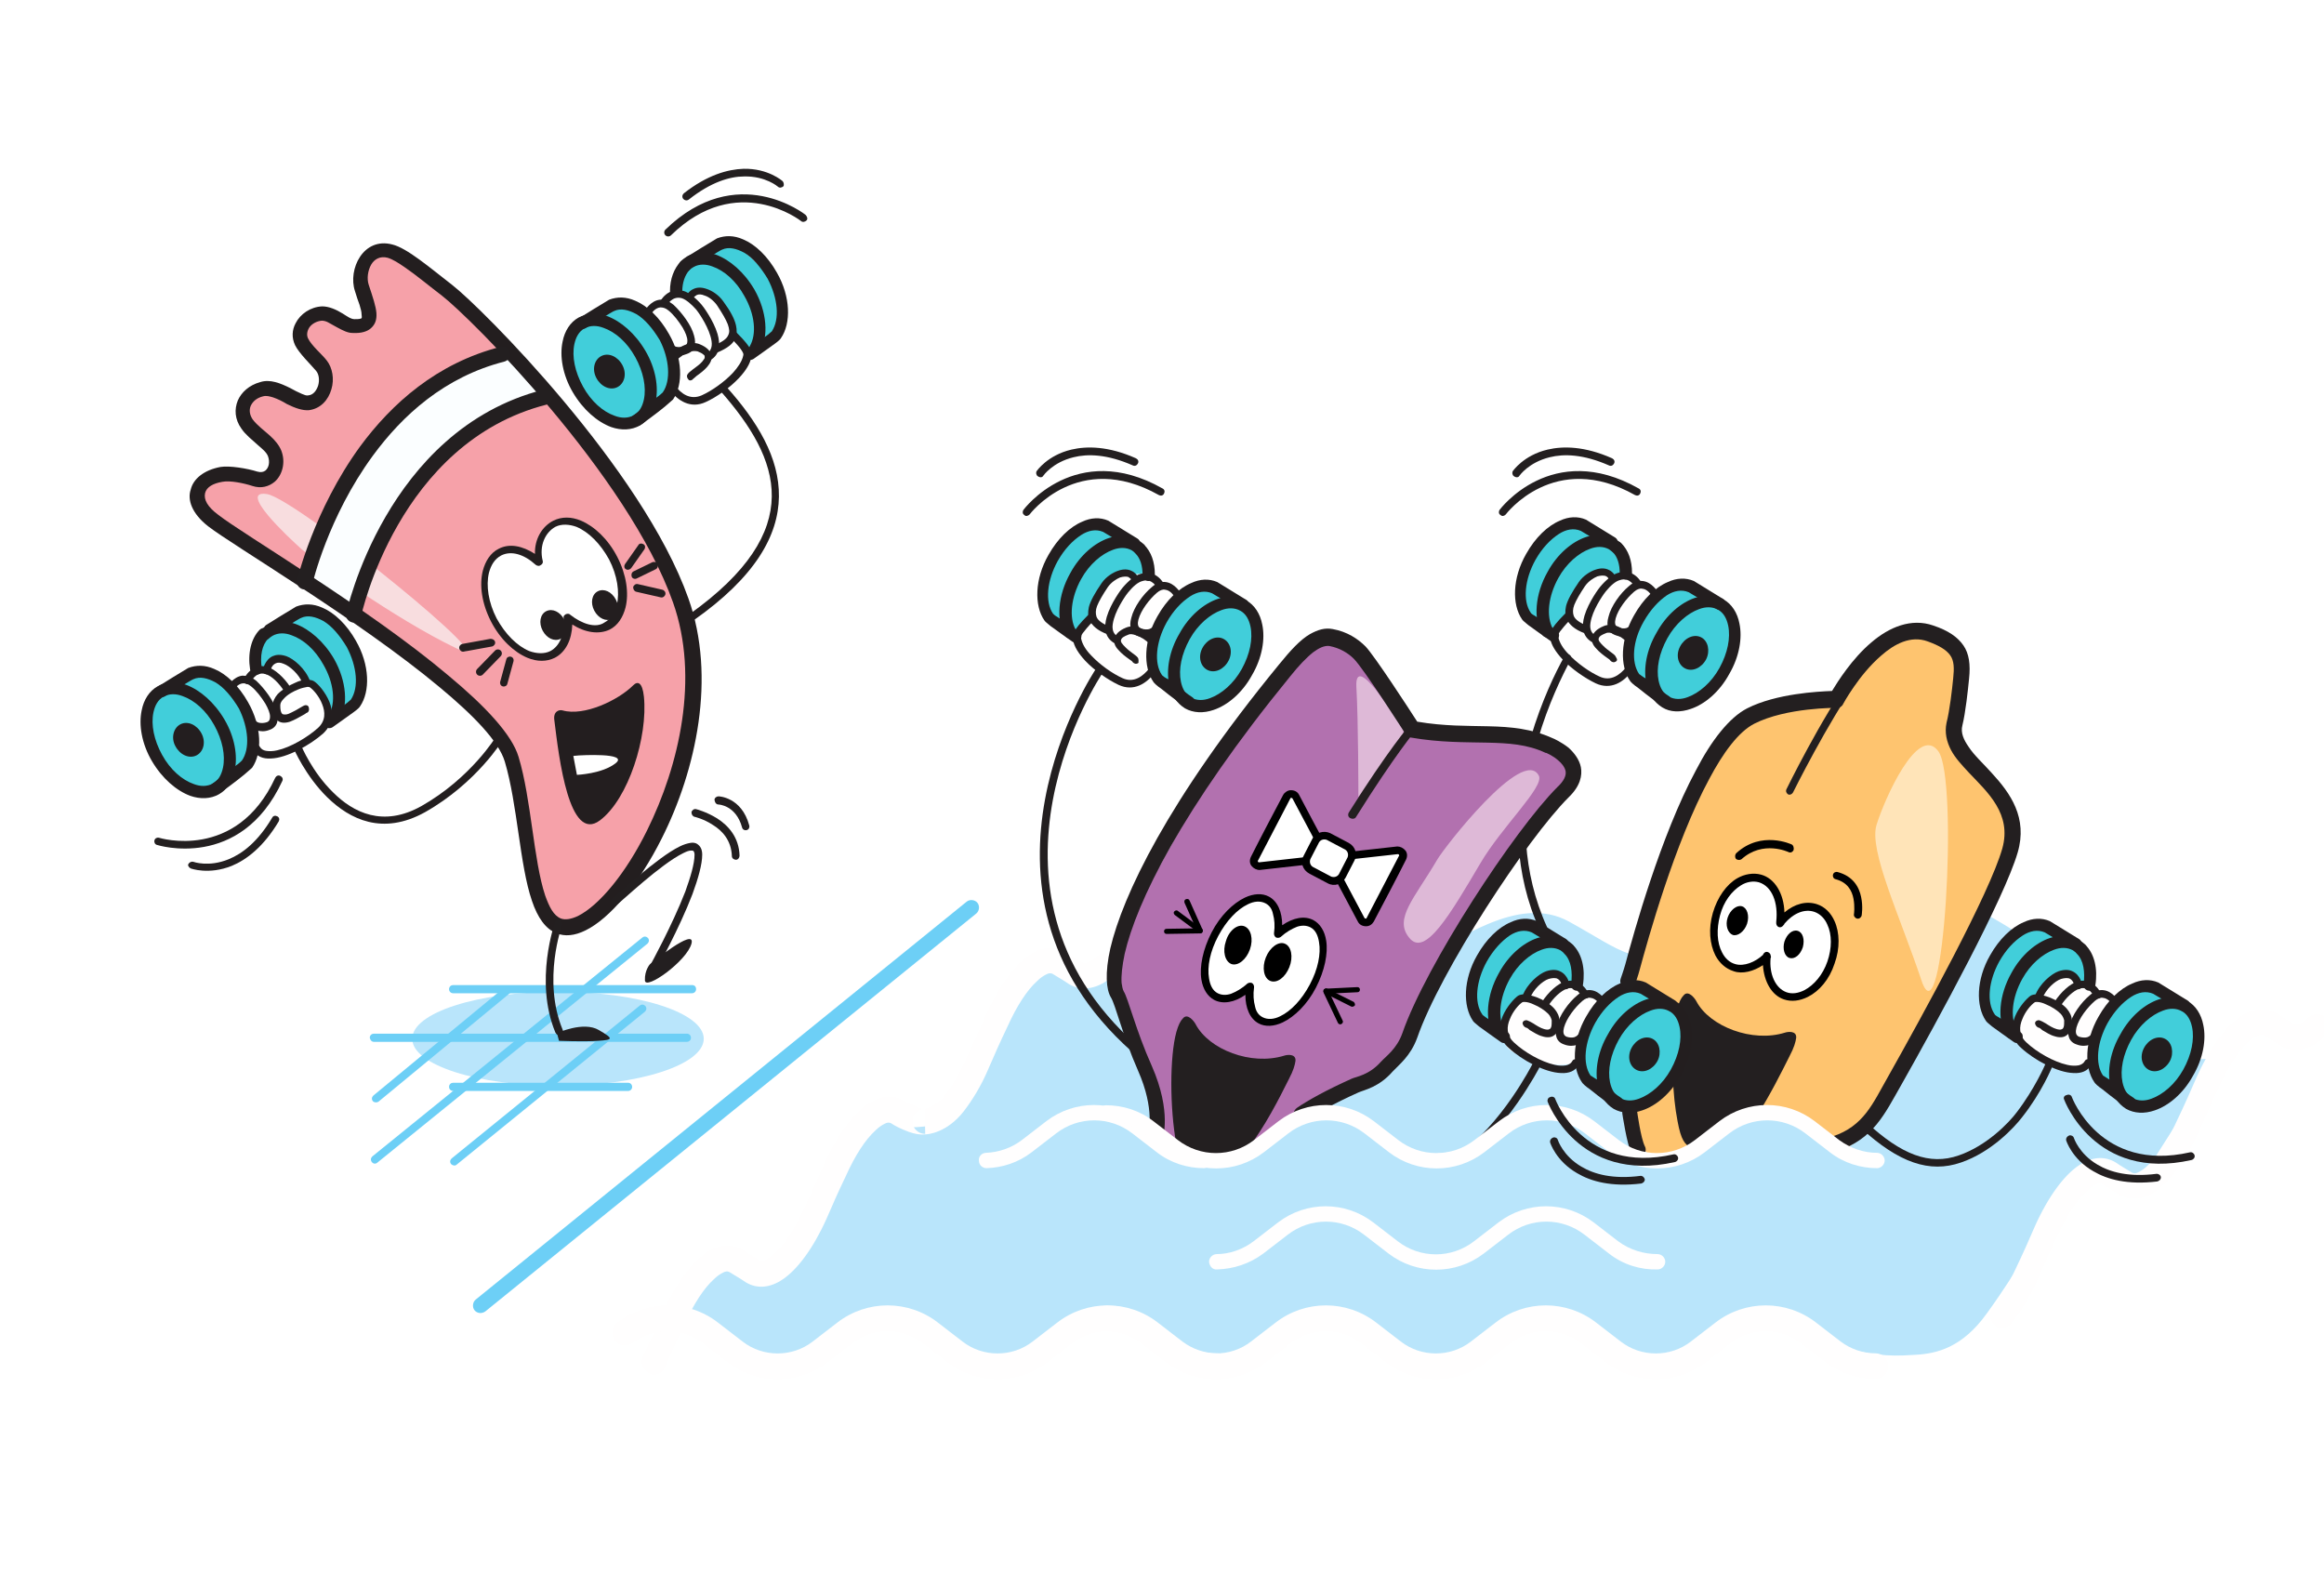 <?xml version="1.0" encoding="utf-8"?>
<!-- Generator: Adobe Illustrator 25.2.1, SVG Export Plug-In . SVG Version: 6.00 Build 0)  -->
<!DOCTYPE svg PUBLIC "-//W3C//DTD SVG 1.1//EN" "http://www.w3.org/Graphics/SVG/1.1/DTD/svg11.dtd">
<svg version="1.1" id="Calque_1" xmlns:x="http://ns.adobe.com/Extensibility/1.0/" xmlns:i="http://ns.adobe.com/AdobeIllustrator/10.0/" xmlns:graph="http://ns.adobe.com/Graphs/1.0/"
	 xmlns="http://www.w3.org/2000/svg" xmlns:xlink="http://www.w3.org/1999/xlink" x="0px" y="0px" viewBox="0 0 454.4 307.4"
	 style="enable-background:new 0 0 454.4 307.4;" xml:space="preserve">
<style type="text/css">
	.st0{clip-path:url(#SVGID_2_);fill-rule:evenodd;clip-rule:evenodd;fill:#FFFFFF;}
	.st1{clip-path:url(#SVGID_2_);fill-rule:evenodd;clip-rule:evenodd;fill:#B9E5FB;}
	.st2{clip-path:url(#SVGID_2_);fill-rule:evenodd;clip-rule:evenodd;fill:#FFFEFE;}
	.st3{clip-path:url(#SVGID_2_);fill-rule:evenodd;clip-rule:evenodd;fill:#6DCFF6;}
	.st4{clip-path:url(#SVGID_2_);fill-rule:evenodd;clip-rule:evenodd;fill:#FEC46F;}
	.st5{clip-path:url(#SVGID_2_);fill-rule:evenodd;clip-rule:evenodd;fill:#F6A1A9;}
	.st6{clip-path:url(#SVGID_2_);fill-rule:evenodd;clip-rule:evenodd;fill:#41CEDA;}
	.st7{clip-path:url(#SVGID_2_);fill-rule:evenodd;clip-rule:evenodd;fill:#B271AF;}
	.st8{clip-path:url(#SVGID_2_);fill-rule:evenodd;clip-rule:evenodd;fill:#FFE4B8;}
	.st9{clip-path:url(#SVGID_2_);fill-rule:evenodd;clip-rule:evenodd;fill:#DEB9D7;}
	.st10{clip-path:url(#SVGID_2_);fill-rule:evenodd;clip-rule:evenodd;fill:#F8DDDF;}
	.st11{clip-path:url(#SVGID_2_);fill-rule:evenodd;clip-rule:evenodd;fill:#FBFEFF;}
	.st12{clip-path:url(#SVGID_2_);fill-rule:evenodd;clip-rule:evenodd;fill:#231F20;}
	.st13{clip-path:url(#SVGID_2_);fill-rule:evenodd;clip-rule:evenodd;fill:#231E1F;}
	.st14{clip-path:url(#SVGID_2_);fill-rule:evenodd;clip-rule:evenodd;}
</style>
<g>
	<defs>
		<rect id="SVGID_1_" width="454.4" height="307.4"/>
	</defs>
	<clipPath id="SVGID_2_">
		<use xlink:href="#SVGID_1_"  style="overflow:visible;"/>
	</clipPath>
	<rect class="st0" width="454.4" height="307.4"/>
	<path class="st1" d="M180.7,222.7c0,0,10.1,6.7,18.2,2.7c7.2-3.6,8.4-12.5,18.4-8.3c15.7,6.6,17,11.7,23.6,9.8
		c6.6-1.9,16-13,26.3-7.3c10.4,5.7,13.8,9.7,21.4,3.8c7.5-6,13.8-8.2,18.6-4.4c4.7,3.8,14.8,11.6,22,6.9s13.2-11,19.2-7.9
		s8.8,6,16,7.9c7.2,1.9,27.7-17.9,27.7-17.9l41.1-1l-0.9,2.1l-13.3,20.9l-14.2,0.9c0,0-6.5,6-7.7,12c-0.3,1.6-5.4,9.5-8.7,14
		c-4.7,6.5-9.6,7.8-14.1,8c-3.1,0.2-4.7,0.2-7.4-0.1c-1.3-0.1-3.5-0.6-4.5-0.8c-5.8-1.6-12.2-7.5-16-6.5c-7.9,1.9-10.1,6.3-17.9,9.1
		c-7.9,2.8-14.1-5-19.8-6.9c-5.7-1.9-7.9-4.1-15.4,1.3c-7.5,5.3-8.2,9.1-16.4,5.7c-8.2-3.5-14.5-10.7-18.6-9.1
		c-4.1,1.6-5.3,6.3-15.4,7.5c-10.1,1.3-13.8-2.8-19.2-5c-2.3-0.9-7.5-2.1-11.6-0.9c-5.6,1.5-10.4,5.7-14.2,7.1
		c-4.5,1.7-10.4-2.7-17.2-6.2c-3.1-1.6-7.4-0.9-10.1-2.8c-2.6-1.8-7.8,7.7-15.2,9.1c-7.5,1.4-17.1-5.2-21.6-5.9
		c-6.5-1,4.9-12.5,4.9-12.5s14.7,2.2,16.9-2.9c2.7-6.2,6-13.8,7.5-17c2.8-6,10.4-9.1,10.4-9.1L180.7,222.7z"/>
	<path class="st1" d="M109.1,193.9c15.7,0,28.5,4.1,28.5,9.2c0,5.1-12.8,9.2-28.5,9.2c-15.7,0-28.5-4.1-28.5-9.2
		C80.6,198,93.4,193.9,109.1,193.9z"/>
	<path class="st2" d="M227.4,128.5c-0.6,1.2-3.3,5.7-6.4,4.8c-3.1-0.8-5.1-1.2-6.5-2.6c-1.4-1.4-4.5-3.4-4.2-6.5
		c0.2-3.1,1.1-7,2.9-9.2c1.9-2.2,4.7-4,6.1-3.7c1.4,0.4,2.6,1.2,2.6,1.2s2.8-0.5,3.9,0.5s0.2,1.1,1.5,1.5c1.3,0.5,2,0.7,2.7,1.9
		c0.7,1.2,0.5,4,0.5,4S228,127.3,227.4,128.5z"/>
	<path class="st3" d="M88.6,194.2h46.7c0.4,0,0.8-0.3,0.8-0.8s-0.3-0.8-0.8-0.8H88.6c-0.4,0-0.8,0.3-0.8,0.8S88.2,194.2,88.6,194.2z
		"/>
	<path class="st3" d="M73.1,203.7h61.2c0.4,0,0.8-0.3,0.8-0.8c0-0.4-0.3-0.8-0.8-0.8H73.1c-0.4,0-0.8,0.3-0.8,0.8
		C72.4,203.4,72.7,203.7,73.1,203.7z"/>
	<path class="st3" d="M88.6,213.3h34.2c0.4,0,0.8-0.3,0.8-0.8c0-0.4-0.3-0.8-0.8-0.8H88.6c-0.4,0-0.8,0.3-0.8,0.8
		C87.8,213,88.2,213.3,88.6,213.3z"/>
	<path class="st3" d="M89.3,227.7l36.8-29.9c0.3-0.3,0.4-0.7,0.1-1.1c-0.3-0.3-0.7-0.4-1.1-0.1l-36.8,29.9c-0.3,0.3-0.4,0.7-0.1,1.1
		C88.5,227.9,89,228,89.3,227.7z"/>
	<path class="st3" d="M73.8,227.3l52.8-42.8c0.3-0.3,0.4-0.7,0.1-1.1c-0.3-0.3-0.7-0.4-1.1-0.1l-52.8,42.8c-0.3,0.3-0.4,0.7-0.1,1.1
		C73,227.6,73.5,227.6,73.8,227.3z"/>
	<path class="st3" d="M74,215.4l25.8-21.3c0.3-0.3,0.4-0.7,0.1-1.1c-0.3-0.3-0.7-0.4-1.1-0.1L73,214.2c-0.3,0.3-0.4,0.7-0.1,1.1
		C73.2,215.6,73.7,215.6,74,215.4z"/>
	<path class="st2" d="M319.6,130c0,0-3.4,4.2-6.7,2.9c-3.3-1.3-7.4-3.9-8.4-6.5c-0.9-2.6-1.7-2.6,0.2-7.2c1.9-4.6,4.1-8.6,6.3-8.6
		s4.5,1.9,4.5,1.9s1.9-0.8,3.3,0.1c1.4,0.9,2.1,1.7,2.1,1.7s2.1-0.6,2.8,1.2c0.7,1.8,0.8,3.3,0.4,5.1
		C323.6,122.3,319.6,130,319.6,130z"/>
	<path class="st1" d="M220.2,183.3c0,0,10.1,6.7,18.2,2.7c7.2-3.6,8.4-12.5,18.4-8.3c15.7,6.6,14.5,11,21.1,9.1
		c6.6-1.9,18.6-12.3,28.9-6.6c10.4,5.7,13.8,9.7,21.4,3.8c7.5-6,13.8-8.2,18.6-4.4s14.8,11.6,22,6.9c7.2-4.7,13.2-11,19.2-7.9
		c6,3.1,8.8,6,16,7.9c7.2,1.9-8.8,15.9-8.8,15.9l16.2-0.9c0,0-5.9-3.5-7.1,2.4c-1.3,6.1-8.3,12.1-8.7,14.4
		c-1.6,11.7-1.7-2.3-9.6-0.5c-7.9,1.9-10.1,6.3-17.9,9.1c-7.9,2.8-14.1-5-19.8-6.9c-5.7-1.9-7.9-4.1-15.4,1.3
		c-7.5,5.3-8.2,9.1-16.4,5.7c-8.2-3.5-14.5-10.7-18.6-9.1c-4.1,1.6-5.3,6.3-15.4,7.5c-10.1,1.3-13.8-2.8-19.2-5
		c-2.3-0.9-7.5-2.1-11.6-0.9c-5.6,1.5-10.4,5.7-14.2,7.1c-4.5,1.7-10.4-2.7-17.2-6.2c-3.1-1.6-7.4-0.9-10.1-2.8
		c-2.6-1.8-7.8,7.7-15.2,9.1c-7.5,1.4-17.1-5.2-21.6-5.9c-6.5-1,6.9,0.4,9.6-1.1c6.6-3.5,6.8-8,9-13.1c2.7-6.2,9.1-15,10.7-18.2
		c2.8-6,9.9,3.8,9.9,3.8L220.2,183.3z"/>
	<path class="st4" d="M318.1,192.6c0,0,14.5-42.4,17.4-46.8c2.8-4.3,12.5-7.4,16.6-7.9c4.1-0.6,7.7-2.1,7.7-2.1s8.1-13,13.2-12.8
		c5.1,0.2,9.1,0.8,9.4,6c0.4,5.3-2.5,13.4,0.6,17.5c3,4.2,11.1,9.4,10.4,15.8c-0.8,6.4-21.9,50.9-25.8,55.3c-4,4.3-5.6,8.3-8.8,6.2
		c-3.2-2.1-10.5-10.7-16.5-6.2s-13.6,11.9-19.3,8.5c-5.7-3.4-1.3-11.2-3-19.3C318.3,198.8,318.1,192.6,318.1,192.6z"/>
	<path class="st5" d="M54.1,110.5c0,0-16.4-9.6-15.5-13.2c0.9-3.6,1.3-4.7,5.5-4.5c4.2,0.2,8.3,2.6,8.5-0.4c0.2-3,0.6-4.3-1.3-6.6
		c-1.9-2.3-5.8-7.2-3.2-8.9c2.6-1.7,4.5-1.3,7.2-0.2c2.6,1.1,7.4,2.1,8.1-1.1c0.8-3.2,1.3-2.1-1.5-5.7c-2.8-3.6-3-6.4-3-6.4
		s3-2.5,6-1.7c3,0.8,6.8,2.6,6.8,0.2s-0.6-2.3-0.8-5.3c-0.2-3-1.3-6.6,1.9-7.5c3.2-0.9,6.2,0.6,7.7,2.3c1.5,1.7,14,13.4,20,18.3
		c6,4.9,22.1,28.1,25.5,33.4c3.4,5.3,9.1,19.4,9.4,27.2s-2.3,17-4.7,24.3c-2.5,7.4-5.5,15.1-11.3,21.3c-5.8,6.2-9.4,8.3-13.4,1.9
		c-4-6.4-2.6-13.8-4-19.4c-1.3-5.7-1.9-12.1-4-14.5c-2.1-2.5-20.6-18.7-26.2-21.9C66.2,118.8,54.1,110.5,54.1,110.5z"/>
	<path class="st0" d="M59.8,112.8c0,0,6-16.7,9.7-22.3c3.7-5.6,14.1-15.1,16.4-16.4c2.2-1.3,11.1-6,11.8-5.4c0.7,0.6,9.9,7.3,9,7.9
		c-0.8,0.5-17,9-20.4,12.4s-9.5,12.7-10.6,15.2c-1.1,2.6-7.3,15.5-7.3,15.5L59.8,112.8z"/>
	<path class="st0" d="M105.3,108.7c0,0,0.2-5.4,2.9-6.3c2.7-0.8,6.6,0.2,8.7,2.7s4.9,7.5,4.9,10.3c-0.1,2.8-0.6,6.6-3.1,7.1
		c-2.5,0.5-7.4-1.4-7.4-1.4c1,0.7-1.8,7.7-5.1,7.3c-2.3-0.2-7.2-2.7-8.8-5.3c-1.6-2.6-2.9-6.9-2.6-9.6c0.3-2.7,0.2-4.6,2.8-5.5
		c2.5-0.9,3.9-0.6,5-0.2c1.1,0.5,2.8,1.9,2.8,1.9L105.3,108.7z"/>
	<path class="st6" d="M29.2,143.7c0,0-1.1-4.2,0.5-7c1.5-2.7,8.9-5.8,8.9-5.8s6.1,2.9,7.5,5c1.4,2.1,4.8,8.5,4.1,10.4
		c-0.8,1.9-1.7,3.6-3.2,4.8c-1.4,1.3-7.1,3.3-8.3,3.1c-1.2-0.2-3.3-0.5-5.1-2.3C31.7,150.2,29.2,143.7,29.2,143.7z"/>
	<path class="st6" d="M49.8,130.4c0,0-0.1-5.4,1.6-6.8c1.7-1.3,9.3-5.2,9.3-5.2s8.3,5.8,9.2,9.8c0.8,4,0.1,9.2-1.2,10
		c-1.3,0.8-4.7,1.9-4.7,1.9s-1-4.9-2.7-6c-1.7-1.1-0.4-0.2-1.6-1.4c-1.2-1.2-2.3-2.4-3.6-3c-1.3-0.6-2.9-0.2-2.9-0.2l-0.7,1.4
		L49.8,130.4z"/>
	<path class="st6" d="M114,63.1l7.5-4.3c0,0,6.8,4,8.1,7.2c1.3,3.3,2.2,10,2.2,10l-7.8,6.4c0,0-5.6,0.1-8.3-2.7
		c-2.8-2.8-3.6-4-4.1-8.6s0.6-6.8,0.6-6.8L114,63.1z"/>
	<path class="st6" d="M132.2,57c0,0,0.8-4.7,2.9-6c2.1-1.3,8.1-3.7,8.1-3.7s7.1,5.6,8.1,8.2c1,2.7,1.4,9.2,1.4,9.2l-5.6,3.9l-3.5-3
		c0,0-0.2-3.1-1.9-4.8c-1.7-1.7-2.5-3.1-4-3.5c-1.4-0.4-2.7,0.7-2.7,0.7L132.2,57z"/>
	<path class="st7" d="M226.1,221.6c0,0-1.7-10.8-5-18.4c-3.3-7.5-5.2-9.9-4-14.9s19.8-36.8,24.8-45.8c5-9,13.4-19.6,17.9-17.7
		c4.5,1.9,12.3,10.1,12.3,10.1l4.5,6.8c0,0,6,1.5,12.4,2c4.8,0.4,9.9-0.5,11.5,0.6c3.5,2.6,8.6,3.2,7.2,7.2s-13.1,17.3-14.5,19.4
		c-1.4,2.1-14.4,24.3-17.5,29.9c-3.1,5.7-3.3,7.1-5.9,8.7c-2.6,1.7-22.3,11.8-22.3,11.8s-5,6.1-11.4,4.2
		C229.6,223.9,226.1,221.6,226.1,221.6z"/>
	<path class="st6" d="M212.8,121l-2.8,3.9c0,0-5.6-3.6-6-4.6c-0.4-1-0.1-9.7,2.1-12.4c2.2-2.7,7.9-6.2,9.5-5.5
		c1.5,0.7,7.9,3.7,8.2,4.8c0.3,1.1,0.5,4.6,0.5,4.6s-1.4,0.6-2.6,0.4c-1.1-0.2-3.7,0.1-4.6,1.1c-0.9,1-3.1,4.1-3.1,4.1l0.2,3.8
		L212.8,121z"/>
	<path class="st6" d="M227.1,120.6c0,0,6.2-6.4,7.5-6.3c1.3,0.1,9.3,4.4,9.3,4.4s3.4,5,1.4,9.6c-2,4.5-7.2,9.7-9.7,9.4
		c-2.5-0.3-7.2-2.5-8.2-3.7c-1-1.2-1.3-0.8-2-2.7C224.8,129.5,227.1,120.6,227.1,120.6z"/>
	<path class="st6" d="M293.7,202.1c0,0-4.9-3-5.4-4c-0.4-1-0.3-6.4,1.1-9.5c1.4-3.1,5.9-7.2,7.1-7.3c1.2-0.1,6.4,1.5,6.4,1.5
		l4.3,3.5l0.4,6.1c0,0-1.3-1.4-3.4-1.6c-2.1-0.2-5,3.7-5,3.7s-2.2,0.9-2.8,1.9c-0.6,0.9-1.9,4.5-1.9,4.5L293.7,202.1z"/>
	<path class="st6" d="M309.5,210.1c0,0-1-5.2,0.7-8.9c1.8-3.7,6.7-7.5,6.7-7.5s2.7-1.1,3.7-0.6c1,0.5,6.5,3.1,7.1,4.1
		c0.6,1,3.3,3.9,2,7.5c-1.3,3.6-5,9.6-7,10.4c-2,0.8-6.9,0.6-6.9,0.6L309.5,210.1z"/>
	<path class="st6" d="M302.8,124.2l-5.3-4.3c0,0-1.4-5.8,0.7-9.6c2.1-3.8,7.3-8.7,8.3-8.4c1,0.2,9.7,4.8,9.7,4.8l1.5,5.4l-2.8,0.4
		c0,0-3.1-0.9-4.3,0.2c-1.2,1.2-3.6,5.4-3.6,5.4l-0.6,2.7L302.8,124.2z"/>
	<path class="st6" d="M322.8,135.4c0,0-3.6-3-4-3.8c-0.3-0.8-0.7-8.2,2.1-11.7c2.8-3.5,6.8-6.1,8.5-5.5c1.6,0.6,9.1,5.3,9.3,6.3
		c0.2,1,0.1,7.3-2.1,10.6c-2.2,3.4-5.7,6.4-6.8,6.5C328.6,137.9,322.8,135.4,322.8,135.4z"/>
	<path class="st2" d="M130,267.4c1.2-2.8,2.5-5.7,3.8-8.4c1.8-4,3.8-7.1,5.8-8.9c0.6-0.6,1.2-1,1.8-1.3c0.4-0.2,0.8-0.3,1.2-0.1
		c1.1,0.7,2.2,1.3,3.2,2c2.1,1.3,4.7,1.2,7.3-0.6c2.8-1.9,5.9-6,8.5-11.8c1.2-2.8,2.5-5.7,3.8-8.4c1.8-4,3.8-7.1,5.8-8.9
		c0.6-0.6,1.2-1,1.8-1.3c0.4-0.2,0.8-0.3,1.2-0.1c0.7,0.5,2.1,1.2,3.5,1.7c1.1,0.4,2.2,0.6,3.1,0.5c0.5,0,4.3-0.2,7.7-4.6
		c1.6-2.1,3.3-4.8,4.7-8.1c1.2-2.8,2.5-5.7,3.8-8.4c1.8-4,3.8-7.1,5.8-8.9c0.6-0.6,1.2-1,1.8-1.3c0.4-0.2,0.8-0.3,1.2-0.1
		c1.1,0.7,2.2,1.3,3.2,2c2.5,1.5,5.7,1.1,8.9-1.8c1-0.9,1.1-2.5,0.2-3.5c-0.9-1-2.5-1.1-3.5-0.2c-0.6,0.6-1.2,1-1.8,1.2
		c-0.4,0.2-0.8,0.3-1.1,0.1c-1.1-0.7-2.2-1.3-3.2-2c-2.1-1.3-4.7-1.2-7.3,0.6c-2.8,1.9-5.9,6-8.5,11.8c-1.2,2.8-2.5,5.7-3.8,8.4
		c-1.3,2.9-2.7,5.3-4.1,7.1c-1.8,2.3-4,2.7-4,2.7l0.1,4.9c-1.3,0-2.4-1-2.5-2.3c-0.1-1.3,0.9-2.4,2.2-2.6c-0.3,0-0.7-0.1-1.1-0.3
		c-1-0.4-2-0.9-2.6-1.2c-2.1-1.3-4.7-1.2-7.3,0.6c-2.8,1.9-5.9,6-8.5,11.8c-1.2,2.8-2.5,5.7-3.8,8.4c-1.8,4-3.8,7.1-5.8,8.9
		c-0.6,0.6-1.2,1-1.8,1.3c-0.4,0.2-0.8,0.3-1.2,0.1c-1.1-0.7-2.2-1.3-3.2-2c-2.1-1.3-4.7-1.2-7.3,0.6c-2.8,1.9-5.9,6-8.5,11.8
		c-1.2,2.8-2.5,5.7-3.8,8.4c-0.6,1.2,0,2.7,1.2,3.3C128,269.2,129.4,268.6,130,267.4z"/>
	<path class="st2" d="M410.1,207.2c0,0-3,2-6.3,1.5c-3.3-0.6-7.9-2.8-8.9-5.5c-0.9-2.8,0-4.8,1.3-6.5c1.3-1.7,2.6-6.3,4.8-6.3
		c2.2,0,4.6,0.7,4.6,0.7l1.7,1.3l3.1,1.5l3.9,1.8l-1.3,7.9L410.1,207.2z"/>
	<path class="st2" d="M309.6,207c0,0-3.2,2.2-8,0.7c-4.8-1.5-7.6-1.9-7.6-5.2c0-3.3,1.5-5.3,3-6.8c1.4-1.5,1.8-0.8,3.3-2.8
		c1.5-2,2.1-3.5,3.7-2.7c1.5,0.8,2.1,2.2,2.1,2.2l2.6,1.1c0,0,2.4,0.1,3.4,1.1c1.1,0.9,1.5,2.8,1.5,2.8
		C310.2,198.9,308.8,202,309.6,207z"/>
	<path class="st8" d="M366.9,161.3c1.5-4.9,8.1-19.9,12.1-14.4c4,5.5,1,57.7-3.3,44.8C371.4,178.9,365.4,166.3,366.9,161.3z"/>
	<path class="st9" d="M281,168.1c1.3-2.3,16.9-22.4,19.9-16.4c1,2.2-7.2,9.9-11.4,17c-5.8,9.8-10.9,18.7-14,14.6
		C272.5,179.6,276.6,175.6,281,168.1z"/>
	<path class="st10" d="M59,107.4c-2.8-2.5-12.6-11.7-6.8-10.8c5.8,0.9,48.9,36,36.9,30.1C77.1,120.9,61.8,109.8,59,107.4z"/>
	<path class="st11" d="M60.1,112.5c0,0,6.2-16.4,8.2-19.8c1.9-3.4,15-16.9,16.6-17.9c1.6-1,13.7-5.8,13.7-5.8l8.3,8
		c0,0-17.5,7.8-20.7,12.1c-3.2,4.3-11.2,15.8-11.2,15.8l-5,15.5L60.1,112.5z"/>
	<path class="st9" d="M265.6,155.8c0,0,10.1-11.6,8.7-13.4c-1.3-1.8-9.4-15.1-9.1-8.2C265.6,141.1,265.6,155.8,265.6,155.8z"/>
	<path class="st12" d="M327.9,197.3c0.4-1.4,0.8-2.2,1.3-2.7c0.9-1.1,2.2,0.6,2.5,1.2c2.6,4.9,10.9,8.1,17.3,6.1
		c0.6-0.2,2.3-0.4,2.2,1c-0.1,0.8-0.4,1.9-1.3,3.6c-1.6,3.2-3.8,7.6-6.3,11.5c-0.7,1.2-5.1,0.8-5.9,1.8c-3,4-3,5.3-6,4.1
		c-0.4-0.2-0.5,1-0.9,0.7c-1.4-0.9-2.1-1.6-2.8-5.4c-0.5-2.6-0.8-5.5-0.9-8.5c0-1,0.9-1.9,1.1-2.7c0.7-2.5,1.4-4.1,1.7-6.4
		C330,200.8,327.8,198,327.9,197.3z"/>
	<path class="st13" d="M42.6,100.6c-2-1.5-2.8-2.9-2.5-4.2c0.3-1.2,1.6-1.9,3.4-2.2c1.5-0.3,4.3,0.3,5.8,0.8
		c1.8,0.6,3.3,0.1,4.4-0.8c1.5-1.3,2.2-3.8,1.3-6.1c-0.4-1-1.2-2-2.2-2.9c-1.1-1-2.5-2-3.4-3.2c-0.6-0.9-0.7-1.8-0.4-2.6
		c0.4-0.9,1.2-1.6,2.4-1.9c0.7-0.2,1.3,0,2,0.2c0.9,0.3,1.9,0.8,2.7,1.3c1.6,0.8,3.1,1.3,4.3,1.2c2.3-0.3,3.8-2,4.4-4.1
		c0.6-2,0.2-4.2-0.9-5.6c-0.9-1.2-3-2.9-3.7-4.4c-0.3-0.7-0.1-1.5,0.3-2.1c0.5-0.7,1.4-1.2,2.4-1.3c0.4,0,0.8,0.1,1.2,0.3
		c0.6,0.3,1.2,0.7,1.8,1c1.1,0.6,2.1,1.1,3,1.1c1.8,0.1,2.9-0.3,3.6-0.9c0.8-0.7,1.2-1.6,1.1-3c-0.1-1.3-0.7-3.1-1.5-5.5
		c-0.4-1.2-0.2-2.8,0.5-4c0.6-1,1.7-1.7,3.2-1.3c1,0.3,2.1,1,3.4,1.9c2.2,1.5,4.7,3.6,7.2,5.5c5.6,4.3,36.4,35.1,45.2,60
		c5.2,14.7,1.2,31.9-5.1,44.6c-4.1,8.3-9.3,14.6-13.5,16.7c-1.3,0.6-2.4,0.8-3.3,0.5c-1.5-0.6-2.3-2.3-3.1-4.5
		c-2.3-6.9-2.7-18.8-5.2-27.1c-1.3-4.4-6.6-10-13.7-15.9C72.1,118.9,47.4,104.4,42.6,100.6z M40.7,102.9
		c4.9,3.8,29.5,18.3,45.3,31.5c6.5,5.4,11.5,10.5,12.7,14.5c2.5,8.4,2.9,20.2,5.3,27.2c1.1,3.3,2.7,5.6,4.9,6.4
		c1.5,0.6,3.4,0.5,5.6-0.6c4.7-2.3,10.4-9,14.9-18c6.7-13.3,10.7-31.5,5.2-46.9c-9-25.4-40.5-56.9-46.2-61.3
		c-4.4-3.4-8.8-7.2-11.7-7.9c-5.7-1.5-8.7,4.9-7.3,9.1c0.3,1,0.6,1.9,0.9,2.7c0.2,0.7,0.4,1.3,0.4,1.9c0,0.3,0.1,0.5,0,0.7
		c0,0.1-0.1,0-0.2,0.1c-0.3,0.1-0.7,0.1-1.2,0.1c-0.7,0-1.5-0.6-2.3-1.1c-1.3-0.8-2.7-1.4-4-1.4c-2.3,0.1-4.3,1.5-5.2,3.3
		c-0.7,1.3-0.8,2.8-0.1,4.3c0.8,1.6,3,3.7,4.1,5c0.6,0.7,0.7,1.9,0.4,2.9c-0.3,0.9-0.9,1.8-1.9,1.9c-0.4,0.1-0.8-0.1-1.3-0.3
		c-0.7-0.3-1.5-0.7-2.2-1.1c-2-1-4-1.8-5.9-1.2c-2.2,0.6-3.7,2-4.4,3.6c-0.7,1.7-0.6,3.7,0.7,5.5c0.8,1.2,2.1,2.2,3.2,3.2
		c0.8,0.7,1.7,1.4,2,2.2c0.4,1.1,0.2,2.2-0.5,2.8c-0.4,0.3-0.9,0.4-1.6,0.2c-1.9-0.6-5.4-1.2-7.2-0.9c-3.2,0.6-5.3,2.3-5.8,4.4
		C36.6,97.7,37.5,100.4,40.7,102.9z"/>
	<path class="st13" d="M32,136.2c1.1-0.6,2.4-0.6,3.7-0.1c2.3,0.8,4.6,2.8,6.2,5.7c1.6,2.9,2.2,5.9,1.7,8.3c-0.3,1.4-0.9,2.5-2,3.1
		c-1.1,0.6-2.4,0.6-3.7,0.1c-2.3-0.8-4.6-2.8-6.2-5.7c-1.6-2.9-2.2-5.9-1.7-8.3C30.3,137.9,30.9,136.8,32,136.2z M30.8,134.2
		c-1.6,0.9-2.7,2.6-3.1,4.7c-0.6,2.8,0,6.5,2,9.9c2,3.4,4.8,5.8,7.5,6.8c2,0.7,4,0.6,5.6-0.3c1.6-0.9,2.7-2.6,3.1-4.7
		c0.6-2.8,0-6.5-2-9.9c-2-3.4-4.8-5.8-7.5-6.8C34.4,133.2,32.5,133.2,30.8,134.2z"/>
	<path class="st13" d="M51.2,130.7c-0.4-2.4,0-4.6,1.3-5.9c0.5-0.5,0.4-1.2,0-1.7c-0.5-0.5-1.2-0.4-1.7,0c-1.7,1.7-2.4,4.6-1.9,7.8
		c0.1,0.6,0.7,1.1,1.3,1C50.9,131.9,51.3,131.3,51.2,130.7z"/>
	<path class="st13" d="M52.5,124.9c0.2-0.2,0.5-0.4,0.8-0.6c1.1-0.6,2.4-0.6,3.7-0.1c2.3,0.8,4.6,2.8,6.2,5.7
		c2.1,3.6,2.5,7.5,1.1,9.9c-0.3,0.6-0.1,1.3,0.5,1.6c0.6,0.3,1.3,0.1,1.6-0.4c1.7-3,1.4-7.8-1.1-12.2c-2-3.4-4.8-5.8-7.5-6.8
		c-2-0.7-4-0.6-5.6,0.3c-0.5,0.3-0.9,0.6-1.3,1c-0.5,0.5-0.4,1.2,0,1.7C51.3,125.3,52,125.3,52.5,124.9z"/>
	<path class="st13" d="M47.3,148.7c-0.1,0.1-0.6,0.6-1.2,1c-1.6,1.3-4,3.1-4.4,3.4c-0.6,0.3-0.8,1-0.4,1.6c0.3,0.6,1,0.8,1.6,0.4
		c0.5-0.3,3.1-2.2,4.8-3.6c0.8-0.7,1.4-1.2,1.6-1.4c2-2.9,1.9-8.1-0.8-12.8c-1.8-3.2-4.2-5.5-6.6-6.5c-1.8-0.8-3.5-0.8-5.1-0.2
		c-0.2,0.1-5.6,3.4-5.7,3.5c-0.6,0.3-0.8,1-0.4,1.6c0.3,0.6,1,0.8,1.6,0.4c0.2-0.1,5.3-3.3,5.5-3.3c1.3-0.6,2.8-0.2,4.3,0.6
		c1.7,1,3.2,2.8,4.6,5.1C48.6,142.3,48.9,146.4,47.3,148.7z"/>
	<path class="st13" d="M68.6,136.8c-0.1,0.1-0.4,0.3-0.7,0.6c-1.2,0.9-3.1,2.2-4.2,2.9c-0.5,0.4-0.6,1.1-0.3,1.6
		c0.4,0.5,1.1,0.6,1.6,0.3c1.1-0.8,3-2.1,4.2-3c0.7-0.5,1.1-0.9,1.2-1.1c2-2.9,1.9-8.1-0.8-12.8c-1.8-3.2-4.2-5.5-6.6-6.5
		c-1.8-0.8-3.5-0.8-5.1-0.2c-0.2,0.1-5.6,3.4-5.7,3.5c-0.6,0.3-0.8,1-0.4,1.6c0.3,0.6,1,0.8,1.6,0.4c0.2-0.1,5.3-3.3,5.5-3.3
		c1.3-0.6,2.8-0.2,4.3,0.6c1.7,1,3.2,2.8,4.6,5.1C69.8,130.3,70.2,134.4,68.6,136.8z"/>
	<path class="st13" d="M35.3,141.6c1.4-0.7,3.2,0.1,4.1,1.8c0.9,1.7,0.4,3.6-1,4.3c-1.4,0.7-3.2-0.1-4.1-1.8
		C33.4,144.3,33.9,142.3,35.3,141.6z"/>
	<path class="st13" d="M45.7,134.9c0,0,0.7-1.2,1.8-1.3c0.5,0,1,0.1,1.6,0.6c1,0.8,2,2.1,2.8,3.4c0.5,0.9,0.9,1.8,0.9,2.5
		c0,0.5-0.1,0.9-0.6,1.1c-0.6,0.2-1.1,0.2-1.6,0.1c-0.9-0.3-1.2-1.2-1.2-1.2c-0.1-0.4-0.6-0.6-1-0.4c-0.4,0.1-0.6,0.6-0.4,1
		c0,0,0.6,1.6,2.2,2.1c0.7,0.2,1.5,0.3,2.5-0.1c1.5-0.5,1.9-1.9,1.4-3.6c-0.5-2-2.4-4.5-4-6c-1-0.8-1.9-1-2.7-1
		c-1.8,0.2-2.9,2.1-2.9,2.1c-0.2,0.4-0.1,0.8,0.3,1C45,135.4,45.5,135.3,45.7,134.9z"/>
	<path class="st13" d="M49.1,133.3c0,0,0.9-2.1,2.8-1.5c1.2,0.3,2.7,1.8,3.7,3.4c0.2,0.3,0.7,0.5,1,0.2c0.3-0.2,0.5-0.7,0.2-1
		c-1.2-1.9-3.1-3.6-4.5-4c-3.1-0.9-4.6,2.3-4.6,2.3c-0.2,0.4,0,0.8,0.4,1C48.5,133.9,49,133.7,49.1,133.3z"/>
	<path class="st13" d="M52.9,131.2c0,0,0.1-1.1,1-1.5c0.4-0.2,0.9-0.2,1.6,0.1c1.1,0.4,3,2,3.7,3.9c0.1,0.4,0.6,0.6,1,0.4
		c0.4-0.1,0.6-0.6,0.4-1c-0.9-2.4-3.2-4.3-4.6-4.8c-1.2-0.4-2-0.3-2.7,0c-1.5,0.7-1.9,2.6-1.9,2.6c-0.1,0.4,0.2,0.8,0.6,0.9
		C52.5,131.9,52.9,131.6,52.9,131.2z"/>
	<path class="st13" d="M59.6,137.9c-0.4,0.1-1.5,0.9-2.6,1.4c-0.4,0.2-0.8,0.4-1.2,0.4c-0.2,0-0.4,0-0.6-0.1
		c-0.3-0.3-0.4-0.8-0.4-1.7c0-0.5,0.3-0.9,0.7-1.3c0.7-0.8,1.8-1.4,2.8-1.8c0.7-0.3,1.3-0.4,1.8-0.5c0.2,0,0.4,0,0.5,0.1
		c0.6,0.4,1.8,1.7,2.4,3.3c0.6,1.5,0.7,3.2-0.8,4.6c-2,1.8-5.3,3.8-8,4.4c-0.8,0.2-1.6,0.2-2.2,0.1c-0.5-0.1-0.9-0.3-1.2-0.8
		c-0.2-0.4-0.7-0.5-1-0.3c-0.4,0.2-0.5,0.7-0.3,1c0.7,1.2,1.9,1.7,3.5,1.6c3.1-0.1,7.6-2.6,10.2-4.9c2-1.9,2-4.2,1.2-6.2
		c-0.8-1.9-2.2-3.5-3-4c-0.3-0.2-0.8-0.3-1.4-0.3c-0.7,0-1.5,0.2-2.3,0.6c-1.2,0.5-2.5,1.3-3.4,2.2c-0.6,0.7-1,1.5-1,2.3
		c0,1.6,0.4,2.5,1,2.9c0.6,0.5,1.5,0.5,2.4,0.2c0.8-0.3,1.7-0.8,2.4-1.2c0.4-0.2,0.7-0.4,0.8-0.5c0.4-0.1,0.6-0.5,0.5-0.9
		C60.4,138,60,137.8,59.6,137.9z"/>
	<path class="st13" d="M326.4,197.7c1.1,0.6,1.7,1.7,2,3.1c0.5,2.4-0.1,5.4-1.7,8.3c-1.6,2.9-4,4.9-6.2,5.7
		c-1.3,0.5-2.6,0.5-3.7-0.1c-1.1-0.6-1.7-1.7-2-3.1c-0.5-2.4,0.1-5.4,1.7-8.3c1.6-2.9,4-4.9,6.2-5.7
		C324,197.1,325.3,197.1,326.4,197.7z M327.5,195.7c-1.6-0.9-3.6-1-5.6-0.3c-2.7,0.9-5.6,3.3-7.5,6.8c-2,3.4-2.6,7.1-2,9.9
		c0.4,2.1,1.5,3.7,3.1,4.7c1.6,0.9,3.6,1,5.6,0.3c2.7-0.9,5.6-3.3,7.5-6.8c2-3.4,2.6-7.1,2-9.9C330.2,198.3,329.2,196.6,327.5,195.7
		z"/>
	<path class="st13" d="M309.5,192.6c0.5-3.2-0.2-6.1-1.9-7.8c-0.5-0.5-1.2-0.5-1.7,0c-0.5,0.5-0.5,1.2,0,1.7
		c1.3,1.3,1.6,3.5,1.3,5.9c-0.1,0.6,0.3,1.2,1,1.3C308.8,193.6,309.4,193.2,309.5,192.6z"/>
	<path class="st13" d="M307.5,184.7c-0.4-0.4-0.8-0.7-1.3-1c-1.6-0.9-3.6-1-5.6-0.3c-2.7,0.9-5.6,3.3-7.5,6.8
		c-2.5,4.4-2.8,9.3-1.1,12.2c0.3,0.6,1,0.8,1.6,0.5c0.6-0.3,0.8-1,0.5-1.6c-1.3-2.4-0.9-6.3,1.1-9.9c1.6-2.9,4-4.9,6.2-5.7
		c1.3-0.5,2.6-0.5,3.7,0.1c0.3,0.2,0.5,0.4,0.8,0.6c0.5,0.5,1.2,0.5,1.7,0C308,185.9,308,185.2,307.5,184.7z"/>
	<path class="st13" d="M311,210.3c-1.6-2.3-1.2-6.5,0.9-10.3c1.3-2.3,2.9-4,4.6-5.1c1.4-0.9,2.9-1.2,4.3-0.6
		c0.2,0.1,5.3,3.2,5.5,3.3c0.6,0.3,1.3,0.1,1.6-0.4c0.3-0.6,0.1-1.3-0.4-1.6c-0.2-0.1-5.5-3.4-5.7-3.5c-1.6-0.7-3.4-0.6-5.1,0.2
		c-2.4,1-4.8,3.3-6.6,6.5c-2.7,4.7-2.8,9.9-0.8,12.8c0.1,0.2,0.7,0.8,1.6,1.4c1.7,1.4,4.3,3.3,4.8,3.6c0.6,0.3,1.3,0.1,1.6-0.4
		c0.3-0.6,0.1-1.3-0.4-1.6c-0.4-0.2-2.9-2.1-4.4-3.4C311.7,210.8,311.1,210.3,311,210.3z"/>
	<path class="st13" d="M289.8,198.3c-1.6-2.3-1.2-6.5,0.9-10.3c1.3-2.3,2.9-4,4.5-5.1c1.4-0.9,2.9-1.2,4.3-0.6
		c0.2,0.1,5.3,3.2,5.5,3.3c0.6,0.3,1.3,0.1,1.6-0.4c0.3-0.6,0.1-1.3-0.4-1.6c-0.2-0.1-5.5-3.4-5.7-3.5c-1.6-0.7-3.4-0.6-5.1,0.2
		c-2.4,1-4.8,3.3-6.6,6.5c-2.7,4.7-2.8,9.9-0.8,12.8c0.1,0.2,0.6,0.6,1.2,1.1c1.2,0.9,3.1,2.2,4.2,3c0.5,0.4,1.3,0.3,1.6-0.3
		c0.4-0.5,0.3-1.3-0.3-1.6c-1.1-0.8-3-2.1-4.2-2.9C290.2,198.7,289.8,198.4,289.8,198.3z"/>
	<path class="st13" d="M323.1,203.1c-1.4-0.7-3.2,0.1-4.1,1.8c-0.9,1.7-0.4,3.6,1,4.3c1.4,0.7,3.2-0.1,4.1-1.8
		C324.9,205.8,324.5,203.8,323.1,203.1z"/>
	<path class="st13" d="M314,195.7c0,0-1.1-1.9-2.9-2.1c-0.8-0.1-1.7,0.1-2.7,1c-1.7,1.4-3.5,3.9-4,6c-0.5,1.7-0.1,3.1,1.4,3.6
		c1,0.4,1.9,0.3,2.5,0.1c1.6-0.5,2.2-2.1,2.2-2.1c0.1-0.4-0.1-0.8-0.5-1c-0.4-0.1-0.8,0.1-1,0.4c0,0-0.3,0.9-1.2,1.2
		c-0.4,0.1-0.9,0.1-1.5-0.1c-0.7-0.3-0.7-1-0.5-1.8c0.5-1.8,2.1-3.9,3.6-5.2c0.6-0.5,1.1-0.7,1.6-0.6c1.1,0.1,1.8,1.3,1.8,1.3
		c0.2,0.4,0.7,0.5,1,0.3C314.1,196.5,314.2,196.1,314,195.7z"/>
	<path class="st13" d="M310.6,194.2c0,0-1.5-3.2-4.6-2.3c-1.4,0.4-3.3,2.1-4.5,4c-0.2,0.3-0.1,0.8,0.2,1c0.3,0.2,0.8,0.1,1-0.2
		c1-1.6,2.5-3,3.7-3.4c1.9-0.6,2.8,1.5,2.8,1.5c0.2,0.4,0.6,0.5,1,0.4C310.6,195.1,310.8,194.6,310.6,194.2z"/>
	<path class="st13" d="M306.9,192.5c0,0-0.3-1.9-1.9-2.6c-0.6-0.3-1.5-0.4-2.7,0c-1.4,0.5-3.7,2.4-4.6,4.8c-0.1,0.4,0,0.8,0.4,1
		c0.4,0.1,0.8,0,1-0.4c0.7-1.9,2.5-3.5,3.7-3.9c0.7-0.2,1.2-0.2,1.6-0.1c0.9,0.4,1,1.5,1,1.5c0.1,0.4,0.5,0.7,0.9,0.6
		C306.7,193.3,307,192.9,306.9,192.5z"/>
	<path class="st13" d="M298.3,200.9c0.2,0,0.5,0.2,0.8,0.5c0.7,0.4,1.6,1,2.4,1.2c0.9,0.3,1.8,0.3,2.4-0.2c0.6-0.4,1.1-1.3,1-2.9
		c0-0.8-0.4-1.6-1-2.3c-0.8-0.9-2.1-1.7-3.4-2.2c-0.8-0.3-1.7-0.5-2.3-0.6c-0.6,0-1.1,0.1-1.4,0.3c-0.7,0.5-2.2,2.1-3,4
		c-0.8,2-0.9,4.4,1.2,6.2c2.6,2.4,7.1,4.8,10.2,4.9c1.6,0.1,2.8-0.4,3.5-1.6c0.2-0.4,0.1-0.8-0.3-1c-0.4-0.2-0.8-0.1-1,0.3
		c-0.2,0.4-0.7,0.7-1.2,0.8c-0.6,0.1-1.4,0.1-2.2-0.1c-2.7-0.6-6-2.5-8-4.4c-1.5-1.4-1.4-3.1-0.8-4.5c0.6-1.6,1.8-2.9,2.4-3.3
		c0.1-0.1,0.3-0.1,0.5-0.1c0.5,0,1.2,0.2,1.8,0.5c1,0.4,2.1,1.1,2.8,1.8c0.4,0.4,0.6,0.9,0.7,1.3c0,0.5,0,1-0.1,1.3
		c-0.1,0.2-0.1,0.3-0.3,0.4c-0.3,0.2-0.7,0.1-1.1,0c-0.7-0.2-1.5-0.7-2.1-1.1c-0.5-0.3-0.9-0.5-1.2-0.6c-0.4-0.1-0.8,0.1-0.9,0.5
		C297.7,200.3,297.9,200.7,298.3,200.9z"/>
	<path class="st13" d="M114.3,64.2c1.1-0.6,2.4-0.6,3.7-0.1c2.3,0.8,4.6,2.8,6.2,5.7c1.6,2.9,2.2,5.9,1.7,8.3
		c-0.3,1.4-0.9,2.5-2,3.1c-1.1,0.6-2.4,0.6-3.7,0.1c-2.3-0.8-4.6-2.8-6.2-5.7c-1.6-2.9-2.2-5.9-1.7-8.3
		C112.6,65.9,113.2,64.8,114.3,64.2z M113.1,62.1c-1.6,0.9-2.7,2.6-3.1,4.7c-0.6,2.8,0,6.5,2,9.9c2,3.4,4.8,5.8,7.5,6.8
		c2,0.7,4,0.6,5.6-0.3c1.6-0.9,2.7-2.6,3.1-4.7c0.6-2.8,0-6.5-2-9.9c-2-3.4-4.8-5.8-7.5-6.8C116.8,61.1,114.8,61.2,113.1,62.1z"/>
	<path class="st13" d="M133.4,57c0-1.7,0.5-3.2,1.4-4.2c0.5-0.5,0.4-1.2,0-1.7c-0.5-0.5-1.2-0.4-1.7,0c-1.3,1.4-2.1,3.4-2.1,5.8
		c0,0.6,0.5,1.2,1.2,1.2C132.9,58.2,133.4,57.6,133.4,57z"/>
	<path class="st13" d="M134.8,52.8c0.2-0.2,0.5-0.4,0.8-0.6c1.1-0.6,2.4-0.6,3.7-0.1c2.3,0.8,4.6,2.8,6.2,5.7
		c2.1,3.6,2.5,7.5,1.1,9.9c-0.3,0.6-0.1,1.3,0.4,1.6c0.6,0.3,1.3,0.1,1.6-0.5c1.7-3,1.4-7.8-1.1-12.2c-2-3.4-4.8-5.8-7.5-6.8
		c-2-0.7-4-0.6-5.6,0.3c-0.5,0.3-0.9,0.6-1.3,1c-0.5,0.5-0.4,1.2,0,1.7C133.6,53.3,134.3,53.3,134.8,52.8z"/>
	<path class="st13" d="M129.6,76.7c-0.1,0.1-0.6,0.6-1.2,1c-1.6,1.3-4,3.1-4.4,3.4c-0.6,0.3-0.8,1-0.4,1.6c0.3,0.6,1,0.8,1.6,0.4
		c0.5-0.3,3.1-2.2,4.8-3.6c0.8-0.7,1.4-1.2,1.6-1.4c2-2.9,1.9-8.1-0.8-12.8c-1.8-3.2-4.2-5.5-6.6-6.5c-1.8-0.8-3.5-0.8-5.1-0.2
		c-0.2,0.1-5.6,3.4-5.7,3.5c-0.6,0.3-0.8,1-0.4,1.6c0.3,0.6,1,0.8,1.6,0.4c0.2-0.1,5.3-3.3,5.5-3.3c1.3-0.6,2.8-0.2,4.3,0.6
		c1.7,1,3.2,2.8,4.6,5.1C130.9,70.2,131.2,74.4,129.6,76.7z"/>
	<path class="st13" d="M150.9,64.8c-0.1,0.1-0.4,0.3-0.7,0.6c-1.2,0.9-3.1,2.2-4.2,2.9c-0.5,0.4-0.6,1.1-0.3,1.6
		c0.4,0.5,1.1,0.6,1.6,0.3c1.1-0.8,3-2.1,4.2-3c0.7-0.5,1.1-0.9,1.2-1.1c2-2.9,1.9-8.1-0.8-12.8c-1.8-3.2-4.2-5.5-6.6-6.5
		c-1.8-0.8-3.5-0.8-5.1-0.2c-0.2,0.1-5.6,3.4-5.7,3.5c-0.6,0.3-0.8,1-0.4,1.6c0.3,0.6,1,0.8,1.6,0.4c0.2-0.1,5.3-3.3,5.5-3.3
		c1.3-0.6,2.8-0.2,4.3,0.6c1.7,1,3.2,2.8,4.6,5.1C152.1,58.3,152.5,62.4,150.9,64.8z"/>
	<path class="st13" d="M117.6,69.6c1.4-0.7,3.2,0.1,4.1,1.8c0.9,1.7,0.4,3.6-1,4.3c-1.4,0.7-3.2-0.1-4.1-1.8
		C115.7,72.2,116.2,70.3,117.6,69.6z"/>
	<path class="st13" d="M127.3,61.4c0,0,0.7-1.2,1.8-1.3c0.5,0,1,0.1,1.6,0.6c1,0.8,2,2.1,2.8,3.4c0.5,0.9,0.9,1.8,0.9,2.5
		c0,0.5-0.1,0.9-0.6,1.1c-0.6,0.2-1.1,0.2-1.6,0.1c-0.9-0.3-1.2-1.2-1.2-1.2c-0.1-0.4-0.6-0.6-1-0.4c-0.4,0.1-0.6,0.6-0.4,1
		c0,0,0.6,1.6,2.2,2.1c0.7,0.2,1.5,0.3,2.5-0.1c1.5-0.5,1.9-1.9,1.4-3.6c-0.5-2-2.4-4.5-4-6c-1-0.8-1.9-1.1-2.7-1
		c-1.8,0.2-2.9,2.1-2.9,2.1c-0.2,0.4-0.1,0.8,0.3,1C126.6,61.9,127.1,61.8,127.3,61.4z"/>
	<path class="st13" d="M130.5,59.6c0,0,0.9-1.8,2.8-1.3c0.9,0.3,1.9,1.2,2.8,2.2c0.2,0.2,2.1,2.8,2.8,5.2c0.4,1.3,0.5,2.7-0.7,3.4
		c-0.4,0.2-0.5,0.7-0.3,1c0.2,0.4,0.7,0.5,1,0.3c1.8-1,2-3,1.4-5.1c-0.8-2.7-2.9-5.5-3.1-5.7c-1.1-1.3-2.5-2.4-3.5-2.7
		c-3.1-0.9-4.6,2-4.6,2c-0.2,0.4,0,0.8,0.3,1C129.9,60.1,130.3,59.9,130.5,59.6z"/>
	<path class="st13" d="M135.5,58.4c0.1-0.3,0.4-0.5,0.7-0.7c0.4-0.2,0.9-0.2,1.6,0.1c0.7,0.2,1.7,0.9,2.4,1.9c1,1.5,1.7,2.7,2.1,3.7
		c0.3,0.9,0.4,1.5,0.1,2.1c-0.3,0.8-1.3,1.4-2.7,2c-0.4,0.2-0.6,0.6-0.4,1s0.6,0.6,1,0.4c1.9-0.8,3.1-1.7,3.5-2.8
		c0.3-0.7,0.3-1.6,0.1-2.5c-0.3-1.3-1.1-2.8-2.5-4.7c-0.9-1.3-2.3-2.1-3.2-2.4c-1.1-0.4-2-0.3-2.6,0c-0.7,0.3-1.1,0.8-1.4,1.3
		c-0.2,0.4-0.1,0.8,0.3,1C134.9,58.9,135.3,58.7,135.5,58.4z"/>
	<path class="st13" d="M135.5,74.1c0.1-0.1,0.4-0.3,0.7-0.6c0.7-0.5,1.5-1.1,2.1-1.8c0.6-0.7,1-1.5,0.8-2.3
		c-0.2-0.7-0.8-1.5-2.3-2.1c-0.7-0.3-1.6-0.3-2.5,0c-1.2,0.4-2.4,1.2-3.3,2.2c-0.3,0.3-0.3,0.8,0,1.1c0.3,0.3,0.8,0.3,1.1,0
		c0.8-0.8,1.8-1.5,2.8-1.8c0.5-0.2,1-0.2,1.5-0.1c0.5,0.2,0.9,0.4,1.1,0.6c0.2,0.1,0.3,0.3,0.3,0.4c0.1,0.3-0.2,0.6-0.5,1
		c-0.5,0.6-1.3,1.1-1.8,1.5c-0.5,0.4-0.9,0.7-1,0.9c-0.3,0.3-0.2,0.8,0.1,1.1C134.8,74.5,135.3,74.4,135.5,74.1z"/>
	<path class="st13" d="M131,76.3c1.5,2,4,3.7,7,2.3c2.2-1,4.7-2.8,6.5-4.7c1.3-1.4,2.2-2.8,2.4-4.1c0.2-0.8,0.4-1.5-2.9-4.8
		c-0.3-0.3-0.8-0.3-1.1,0c-0.3,0.3-0.3,0.8,0,1.1c1.1,1.1,1.8,1.9,2.1,2.4c0.4,0.6,0.4,0.8,0.3,1.1c-0.2,1-1,2.2-2,3.3
		c-1.7,1.8-4.1,3.5-6.1,4.4c-2.3,1-4.1-0.4-5.2-1.9c-0.3-0.3-0.7-0.4-1.1-0.1C130.8,75.5,130.7,76,131,76.3z"/>
	<path class="st13" d="M242.5,119.4c1.1,0.6,1.7,1.7,2,3.1c0.5,2.4-0.1,5.4-1.7,8.3c-1.6,2.9-4,4.9-6.2,5.7
		c-1.3,0.5-2.6,0.5-3.7-0.1c-1.1-0.6-1.7-1.7-2-3.1c-0.5-2.4,0.1-5.4,1.7-8.3c1.6-2.9,4-4.9,6.2-5.7
		C240.1,118.8,241.4,118.8,242.5,119.4z M243.7,117.4c-1.6-0.9-3.6-1-5.6-0.3c-2.7,0.9-5.6,3.3-7.5,6.8c-2,3.4-2.6,7.1-2,9.9
		c0.4,2.1,1.5,3.7,3.1,4.7c1.6,0.9,3.6,1,5.6,0.3c2.7-0.9,5.6-3.3,7.5-6.8c2-3.4,2.6-7.1,2-9.9C246.4,120,245.3,118.3,243.7,117.4z"
		/>
	<path class="st13" d="M225.8,112.3c0-2.4-0.7-4.4-2.1-5.8c-0.5-0.5-1.2-0.5-1.7,0c-0.5,0.5-0.5,1.2,0,1.7c1,1,1.4,2.5,1.4,4.2
		c0,0.6,0.5,1.2,1.2,1.2C225.2,113.4,225.8,112.9,225.8,112.3z"/>
	<path class="st13" d="M223.7,106.5c-0.4-0.4-0.8-0.7-1.3-1c-1.6-0.9-3.6-1-5.6-0.3c-2.7,0.9-5.6,3.3-7.5,6.8
		c-2.5,4.4-2.8,9.3-1.1,12.2c0.3,0.6,1,0.8,1.6,0.5c0.6-0.3,0.8-1,0.5-1.6c-1.3-2.4-0.9-6.3,1.1-9.9c1.6-2.9,4-4.9,6.2-5.7
		c1.3-0.5,2.6-0.5,3.7,0.1c0.3,0.2,0.5,0.4,0.8,0.6c0.5,0.5,1.2,0.5,1.7,0C224.1,107.7,224.1,106.9,223.7,106.5z"/>
	<path class="st13" d="M227.2,132c-1.6-2.3-1.2-6.5,0.9-10.3c1.3-2.3,2.9-4,4.6-5.1c1.4-0.9,2.9-1.2,4.3-0.6
		c0.2,0.1,5.3,3.2,5.5,3.3c0.6,0.3,1.3,0.1,1.6-0.4s0.1-1.3-0.4-1.6c-0.2-0.1-5.5-3.4-5.7-3.5c-1.6-0.7-3.4-0.6-5.1,0.2
		c-2.4,1-4.8,3.3-6.6,6.5c-2.7,4.7-2.8,9.9-0.8,12.8c0.1,0.2,0.7,0.8,1.6,1.4c1.7,1.4,4.3,3.3,4.8,3.6c0.6,0.3,1.3,0.1,1.6-0.4
		s0.1-1.3-0.4-1.6c-0.4-0.2-2.9-2.1-4.4-3.4C227.8,132.6,227.3,132.1,227.2,132z"/>
	<path class="st13" d="M205.9,120c-1.6-2.3-1.2-6.5,0.9-10.3c1.3-2.3,2.9-4,4.6-5.1c1.4-0.9,2.9-1.2,4.3-0.6
		c0.2,0.1,5.3,3.2,5.5,3.3c0.6,0.3,1.3,0.1,1.6-0.4c0.3-0.6,0.1-1.3-0.4-1.6c-0.2-0.1-5.5-3.4-5.7-3.5c-1.6-0.7-3.4-0.6-5.1,0.2
		c-2.4,1-4.8,3.3-6.6,6.5c-2.7,4.7-2.8,9.9-0.8,12.8c0.1,0.2,0.6,0.6,1.2,1.1c1.2,0.9,3.1,2.2,4.2,3c0.5,0.4,1.3,0.3,1.6-0.3
		c0.4-0.5,0.3-1.3-0.3-1.6c-1.1-0.8-3-2.1-4.2-2.9C206.3,120.4,206,120.1,205.9,120z"/>
	<path class="st13" d="M239.2,124.9c-1.4-0.7-3.2,0.1-4.1,1.8c-0.9,1.7-0.4,3.6,1,4.3c1.4,0.7,3.2-0.1,4.1-1.8
		C241.1,127.5,240.6,125.6,239.2,124.9z"/>
	<path class="st13" d="M230.8,115.9c0,0-1.1-1.9-2.9-2.1c-0.8-0.1-1.7,0.1-2.7,1c-1.7,1.4-3.5,3.9-4,6c-0.5,1.7-0.1,3.1,1.4,3.6
		c1,0.4,1.9,0.3,2.5,0.1c1.6-0.5,2.2-2.1,2.2-2.1c0.1-0.4-0.1-0.8-0.4-1c-0.4-0.1-0.8,0.1-1,0.4c0,0-0.3,0.9-1.2,1.2
		c-0.4,0.1-0.9,0.1-1.6-0.1c-0.7-0.3-0.7-1-0.5-1.8c0.5-1.8,2.1-3.9,3.6-5.2c0.6-0.5,1.1-0.7,1.6-0.6c1.1,0.1,1.8,1.3,1.8,1.3
		c0.2,0.4,0.7,0.5,1,0.3S231,116.3,230.8,115.9z"/>
	<path class="st13" d="M227.6,114.2c0,0-1.5-3-4.6-2c-1.1,0.3-2.4,1.4-3.5,2.7c-0.2,0.2-2.3,3-3.1,5.7c-0.6,2.1-0.4,4,1.4,5.1
		c0.4,0.2,0.8,0.1,1-0.3c0.2-0.4,0.1-0.8-0.3-1c-1.2-0.7-1.1-2-0.7-3.4c0.7-2.4,2.6-5,2.8-5.2c0.9-1.1,1.9-2,2.8-2.2
		c1.9-0.6,2.8,1.3,2.8,1.3c0.2,0.4,0.6,0.5,1,0.3C227.7,115,227.8,114.6,227.6,114.2z"/>
	<path class="st13" d="M222.6,112.9c-0.3-0.5-0.7-1-1.4-1.3c-0.6-0.3-1.5-0.4-2.6,0c-0.9,0.3-2.3,1.1-3.2,2.4
		c-1.3,1.9-2.2,3.5-2.5,4.7c-0.2,1-0.2,1.8,0.1,2.5c0.5,1.1,1.6,2.1,3.5,2.8c0.4,0.2,0.8,0,1-0.4c0.2-0.4,0-0.8-0.4-1
		c-1.4-0.6-2.4-1.2-2.7-2c-0.2-0.6-0.2-1.3,0.1-2.1c0.4-1,1.1-2.2,2.1-3.7c0.7-1,1.7-1.6,2.4-1.9c0.7-0.2,1.2-0.2,1.6-0.1
		c0.3,0.2,0.6,0.4,0.7,0.7c0.2,0.4,0.7,0.5,1,0.3C222.7,113.7,222.8,113.3,222.6,112.9z"/>
	<path class="st13" d="M222.4,128.5c-0.3-0.4-1.4-1-2.3-1.9c-0.3-0.3-0.6-0.6-0.8-0.9c-0.1-0.2-0.2-0.4-0.1-0.6
		c0.1-0.4,0.6-0.7,1.4-1c0.4-0.2,0.9-0.1,1.5,0.1c1,0.3,2,1,2.8,1.8c0.3,0.3,0.8,0.3,1.1,0c0.3-0.3,0.3-0.8,0-1.1
		c-0.9-0.9-2.2-1.8-3.3-2.2c-0.9-0.3-1.8-0.3-2.5,0c-1.5,0.6-2.1,1.4-2.3,2.1c-0.2,0.8,0.1,1.6,0.8,2.3c0.6,0.7,1.4,1.3,2.1,1.8
		c0.3,0.2,0.6,0.4,0.7,0.6c0.3,0.3,0.7,0.4,1.1,0.1C222.6,129.3,222.7,128.8,222.4,128.5z"/>
	<path class="st13" d="M224.7,130.7c-1.2,1.5-3,2.9-5.2,1.9c-2-0.9-4.4-2.6-6.1-4.4c-1.1-1.1-1.8-2.3-2-3.3
		c-0.1-0.3-0.1-0.5,0.3-1.1c0.4-0.5,1-1.3,2.1-2.4c0.3-0.3,0.3-0.8,0-1.1c-0.3-0.3-0.8-0.3-1.1,0c-3.3,3.3-3,4-2.9,4.8
		c0.2,1.3,1.1,2.7,2.4,4.1c1.8,1.9,4.4,3.7,6.5,4.7c3,1.4,5.5-0.3,7-2.3c0.3-0.3,0.2-0.8-0.1-1.1
		C225.4,130.3,224.9,130.3,224.7,130.7z"/>
	<path class="st13" d="M335.9,119.2c1.1,0.6,1.7,1.7,2,3.1c0.5,2.4-0.1,5.4-1.7,8.3c-1.6,2.9-4,4.9-6.2,5.7
		c-1.3,0.5-2.6,0.5-3.7-0.1c-1.1-0.6-1.7-1.7-2-3.1c-0.5-2.4,0.1-5.4,1.7-8.3c1.6-2.9,4-4.9,6.2-5.7
		C333.5,118.6,334.8,118.6,335.9,119.2z M337,117.2c-1.6-0.9-3.6-1-5.6-0.3c-2.7,0.9-5.6,3.3-7.5,6.8c-2,3.4-2.6,7.1-2,9.9
		c0.4,2.1,1.5,3.7,3.1,4.7s3.6,1,5.6,0.3c2.7-0.9,5.6-3.3,7.5-6.8c2-3.4,2.6-7.1,2-9.9C339.7,119.8,338.6,118.1,337,117.2z"/>
	<path class="st13" d="M319.1,112c0-2.4-0.7-4.4-2.1-5.8c-0.5-0.5-1.2-0.5-1.7,0c-0.5,0.5-0.5,1.2,0,1.7c1,1,1.4,2.5,1.4,4.2
		c0,0.6,0.5,1.2,1.2,1.2C318.6,113.2,319.1,112.7,319.1,112z"/>
	<path class="st13" d="M317,106.3c-0.4-0.4-0.8-0.7-1.3-1c-1.6-0.9-3.6-1-5.6-0.3c-2.7,0.9-5.6,3.3-7.5,6.8
		c-2.5,4.4-2.8,9.3-1.1,12.2c0.3,0.6,1,0.8,1.6,0.5c0.6-0.3,0.8-1,0.5-1.6c-1.3-2.4-0.9-6.3,1.1-9.9c1.6-2.9,4-4.9,6.2-5.7
		c1.3-0.5,2.6-0.5,3.7,0.1c0.3,0.2,0.5,0.4,0.8,0.6c0.5,0.5,1.2,0.5,1.7,0C317.5,107.5,317.5,106.7,317,106.3z"/>
	<path class="st13" d="M320.5,131.8c-1.6-2.3-1.3-6.5,0.9-10.3c1.3-2.3,2.9-4,4.5-5.1c1.4-0.9,2.9-1.2,4.3-0.6
		c0.2,0.1,5.3,3.2,5.5,3.3c0.6,0.3,1.3,0.1,1.6-0.4c0.3-0.6,0.1-1.3-0.4-1.6c-0.2-0.1-5.5-3.4-5.7-3.5c-1.6-0.7-3.4-0.6-5.1,0.2
		c-2.4,1-4.8,3.3-6.6,6.5c-2.7,4.7-2.8,9.9-0.8,12.8c0.1,0.2,0.7,0.8,1.6,1.4c1.7,1.4,4.3,3.3,4.8,3.6c0.6,0.3,1.3,0.1,1.6-0.4
		c0.3-0.6,0.1-1.3-0.4-1.6c-0.4-0.2-2.9-2.1-4.4-3.4C321.2,132.4,320.6,131.8,320.5,131.8z"/>
	<path class="st13" d="M299.3,119.8c-1.6-2.3-1.2-6.5,0.9-10.3c1.3-2.3,2.9-4,4.6-5.1c1.4-0.9,2.9-1.2,4.3-0.6
		c0.2,0.1,5.3,3.2,5.5,3.3c0.6,0.3,1.3,0.1,1.6-0.4c0.3-0.6,0.1-1.3-0.4-1.6c-0.2-0.1-5.5-3.4-5.7-3.5c-1.6-0.7-3.4-0.6-5.1,0.2
		c-2.4,1-4.8,3.3-6.6,6.5c-2.7,4.7-2.8,9.9-0.8,12.8c0.1,0.2,0.6,0.6,1.2,1.1c1.2,0.9,3.1,2.2,4.2,3c0.5,0.4,1.3,0.3,1.6-0.3
		c0.4-0.5,0.3-1.3-0.3-1.6c-1.1-0.8-3-2.1-4.2-2.9C299.7,120.2,299.3,119.9,299.3,119.8z"/>
	<path class="st13" d="M332.6,124.6c-1.4-0.7-3.2,0.1-4.1,1.8c-0.9,1.7-0.4,3.6,1,4.3c1.4,0.7,3.2-0.1,4.1-1.8
		C334.4,127.3,334,125.3,332.6,124.6z"/>
	<path class="st13" d="M324.1,115.7c0,0-1.1-1.9-2.9-2.1c-0.8-0.1-1.7,0.1-2.7,1c-1.7,1.4-3.5,3.9-4,6c-0.5,1.7-0.1,3.1,1.4,3.6
		c1,0.4,1.9,0.3,2.5,0.1c1.6-0.5,2.2-2.1,2.2-2.1c0.1-0.4-0.1-0.8-0.4-1c-0.4-0.1-0.8,0.1-1,0.4c0,0-0.3,0.9-1.2,1.2
		c-0.4,0.1-0.9,0.1-1.6-0.1c-0.7-0.3-0.7-1-0.5-1.8c0.5-1.8,2.1-3.9,3.6-5.2c0.6-0.5,1.1-0.7,1.6-0.6c1.1,0.1,1.8,1.3,1.8,1.3
		c0.2,0.4,0.7,0.5,1,0.3C324.2,116.5,324.4,116.1,324.1,115.7z"/>
	<path class="st13" d="M321,114c0,0-1.5-3-4.6-2c-1.1,0.3-2.4,1.4-3.5,2.7c-0.2,0.2-2.3,3-3.1,5.7c-0.6,2.1-0.4,4,1.4,5.1
		c0.4,0.2,0.8,0.1,1-0.3c0.2-0.4,0.1-0.8-0.3-1c-1.2-0.7-1.1-2-0.7-3.4c0.7-2.4,2.6-5,2.8-5.2c0.9-1.1,1.9-2,2.8-2.2
		c1.9-0.6,2.8,1.3,2.8,1.3c0.2,0.4,0.6,0.5,1,0.3S321.2,114.3,321,114z"/>
	<path class="st13" d="M315.9,112.7c-0.3-0.5-0.7-1-1.4-1.3c-0.6-0.3-1.5-0.4-2.6,0c-0.9,0.3-2.3,1.1-3.2,2.4
		c-1.3,1.9-2.2,3.5-2.5,4.7c-0.2,1-0.2,1.8,0.1,2.5c0.5,1.1,1.6,2.1,3.5,2.8c0.4,0.2,0.8,0,1-0.4s0-0.8-0.4-1
		c-1.4-0.6-2.4-1.2-2.7-2c-0.2-0.6-0.2-1.3,0.1-2.1c0.4-1,1.1-2.2,2.1-3.7c0.7-1,1.7-1.6,2.4-1.9c0.7-0.2,1.2-0.2,1.6-0.1
		c0.3,0.1,0.6,0.4,0.7,0.7c0.2,0.4,0.7,0.5,1,0.3C316,113.5,316.1,113,315.9,112.7z"/>
	<path class="st13" d="M315.8,128.2c-0.3-0.4-1.4-1-2.3-1.9c-0.3-0.3-0.6-0.6-0.8-0.9c-0.1-0.2-0.2-0.4-0.1-0.6
		c0.1-0.4,0.6-0.7,1.4-1c0.4-0.2,0.9-0.1,1.5,0.1c1,0.3,2,1,2.8,1.8c0.3,0.3,0.8,0.3,1.1,0c0.3-0.3,0.3-0.8,0-1.1
		c-0.9-0.9-2.2-1.8-3.3-2.2c-0.9-0.3-1.8-0.3-2.5,0c-1.5,0.6-2.1,1.4-2.3,2.1c-0.2,0.8,0.1,1.6,0.8,2.3c0.6,0.7,1.4,1.3,2.1,1.8
		c0.3,0.2,0.6,0.4,0.7,0.6c0.3,0.3,0.7,0.4,1.1,0.1S316,128.6,315.8,128.2z"/>
	<path class="st13" d="M318,130.4c-1.2,1.5-3,2.9-5.2,1.9c-2-0.9-4.4-2.6-6.1-4.4c-1.1-1.1-1.8-2.3-2-3.3c-0.1-0.3-0.1-0.5,0.3-1.1
		c0.4-0.5,1-1.3,2.1-2.4c0.3-0.3,0.3-0.8,0-1.1c-0.3-0.3-0.8-0.3-1.1,0c-3.3,3.3-3,4-2.9,4.8c0.2,1.3,1.1,2.7,2.4,4.1
		c1.8,1.9,4.4,3.7,6.5,4.7c3,1.4,5.5-0.3,7-2.3c0.3-0.3,0.2-0.8-0.1-1.1C318.7,130,318.3,130.1,318,130.4z"/>
	<path class="st13" d="M57.4,146.3c0,0,2.3,5.4,6.6,9.6c4.4,4.3,10.8,7.5,19.1,2.9c10.1-5.7,15.2-14.1,15.2-14.1
		c0.2-0.4,0.1-0.8-0.3-1s-0.8-0.1-1,0.3c0,0-4.9,8.1-14.6,13.6c-7.5,4.2-13.3,1.3-17.3-2.7c-4.1-4-6.2-9.1-6.2-9.1
		c-0.2-0.4-0.6-0.6-1-0.4C57.4,145.5,57.2,145.9,57.4,146.3z"/>
	<path class="st13" d="M141,76.6c5.7,6.5,10,13.3,9.9,20.5c-0.1,7.2-4.6,14.8-16.1,23c-0.3,0.2-0.4,0.7-0.2,1c0.2,0.3,0.7,0.4,1,0.2
		c12.1-8.5,16.6-16.6,16.7-24.2c0.1-7.6-4.2-14.7-10.3-21.5c-0.3-0.3-0.7-0.3-1.1-0.1C140.8,75.8,140.7,76.3,141,76.6z"/>
	<path class="st13" d="M111.5,120.2c-0.3-0.3-0.6-0.2-0.9-0.1c-0.1,0.1-0.3,0.2-0.4,0.4c0,0.1,0,0.5,0,0.6c0.2,2.8-0.7,5.2-2.6,6.2
		c-1.2,0.6-2.7,0.5-4.1,0c-2.4-1-4.7-3.3-6.4-6.4c-1.6-3.1-2.1-6.4-1.5-8.9c0.4-1.5,1.1-2.7,2.4-3.4c2-1,4.5-0.2,6.7,1.8
		c0.1,0.1,0.3,0.2,0.4,0.2c0.2,0.1,0.5,0,0.6-0.1c0.2-0.1,0.3-0.2,0.4-0.4c0-0.1,0.1-0.3,0-0.5c-0.7-2.9,0.5-5.5,2.5-6.6
		c1.2-0.6,2.7-0.5,4.1,0c2.4,1,4.7,3.3,6.4,6.4c1.6,3.1,2.1,6.4,1.5,8.9c-0.4,1.5-1.1,2.7-2.4,3.4
		C116.5,122.9,113.8,122,111.5,120.2z M104.6,108.3c-2.5-1.6-5-2.1-7.1-1c-1.6,0.8-2.6,2.4-3.1,4.3c-0.7,2.8-0.2,6.4,1.6,9.9
		c1.8,3.5,4.5,6,7.1,7.1c1.9,0.8,3.8,0.8,5.4,0c2.1-1.1,3.3-3.5,3.4-6.5c2.5,1.6,5.2,2,7.3,1c1.6-0.8,2.6-2.4,3.1-4.3
		c0.7-2.8,0.2-6.4-1.6-9.9c-1.8-3.5-4.5-6-7.1-7.1c-1.9-0.8-3.8-0.8-5.4,0C106,102.9,104.5,105.4,104.6,108.3z"/>
	<path class="st13" d="M106.8,119.5c1.2-0.6,2.7,0.1,3.5,1.6c0.8,1.5,0.5,3.2-0.7,3.8c-1.2,0.6-2.7-0.1-3.5-1.6
		C105.3,121.8,105.6,120.1,106.8,119.5z"/>
	<path class="st13" d="M116.9,115.6c1.2-0.6,2.7,0.1,3.5,1.6c0.8,1.5,0.5,3.2-0.7,3.8c-1.2,0.6-2.7-0.1-3.5-1.6
		C115.4,117.9,115.7,116.2,116.9,115.6z"/>
	<path class="st13" d="M125.9,136.2c-0.3-2.8-1.2-3.1-2.1-2.2c-2.9,2.9-9.6,6.1-13.8,4.9c-0.7-0.2-1.9,0.2-1.6,2
		c0.9,7.4,2.9,24,8.9,19.5C122.9,156.2,126.7,144,125.9,136.2z"/>
	<path class="st13" d="M95.9,124.9l-5.5,1c-0.4,0.1-0.7,0.5-0.6,0.9c0.1,0.4,0.5,0.7,0.9,0.6l5.5-1c0.4-0.1,0.7-0.5,0.6-0.9
		C96.7,125.1,96.3,124.9,95.9,124.9z"/>
	<path class="st13" d="M96.8,127.2l-3.5,3.6c-0.3,0.3-0.3,0.8,0,1.1s0.8,0.3,1.1,0l3.5-3.6c0.3-0.3,0.3-0.8,0-1.1
		C97.6,126.9,97.1,126.9,96.8,127.2z"/>
	<path class="st13" d="M99,128.9l-1.2,4.4c-0.1,0.4,0.1,0.8,0.5,0.9c0.4,0.1,0.8-0.1,0.9-0.5l1.2-4.4c0.1-0.4-0.1-0.8-0.5-0.9
		C99.5,128.3,99.1,128.5,99,128.9z"/>
	<path class="st13" d="M123.4,111.1l2.6-3.7c0.2-0.3,0.2-0.8-0.2-1c-0.3-0.2-0.8-0.2-1,0.2l-2.6,3.7c-0.2,0.3-0.2,0.8,0.2,1
		C122.7,111.5,123.1,111.4,123.4,111.1z"/>
	<path class="st13" d="M124.5,113.1l3.7-1.8c0.4-0.2,0.5-0.6,0.4-1c-0.2-0.4-0.6-0.5-1-0.4l-3.7,1.8c-0.4,0.2-0.5,0.6-0.4,1
		C123.6,113.1,124.1,113.3,124.5,113.1z"/>
	<path class="st13" d="M124.4,115.7l4.8,1.1c0.4,0.1,0.8-0.2,0.9-0.6s-0.2-0.8-0.6-0.9l-4.8-1.1c-0.4-0.1-0.8,0.2-0.9,0.6
		C123.8,115.2,124,115.6,124.4,115.7z"/>
	<path class="st0" d="M113.2,147.7c0,0,9.8-0.6,7.2,1.5c-2.6,2.1-7.6,2.3-7.6,2.3l-0.7-3.7L113.2,147.7z"/>
	<path class="st12" d="M70.6,120.5c0,0,7.2-34,36.3-41.4c0.8-0.2,1.3-1,1.1-1.8c-0.2-0.8-1-1.3-1.8-1.1
		c-30.8,7.9-38.5,43.7-38.5,43.7c-0.2,0.8,0.3,1.6,1.2,1.8C69.6,121.8,70.4,121.3,70.6,120.5z"/>
	<path class="st12" d="M61.1,114.1c0,0,3-13,11.8-25c5.8-7.9,14-15.4,25.7-18.4c0.8-0.2,1.3-1,1.1-1.8c-0.2-0.8-1-1.3-1.8-1.1
		C85.4,71,76.6,78.9,70.4,87.3c-9.1,12.5-12.3,26.1-12.3,26.1c-0.2,0.8,0.3,1.6,1.1,1.8S60.9,114.9,61.1,114.1z"/>
	<path class="st12" d="M108.5,180.4c0,0-4.1,11.4,0.1,21.5c0.2,0.4,0.6,0.6,1,0.4c0.4-0.2,0.6-0.6,0.4-1c-4-9.7-0.1-20.4-0.1-20.4
		c0.1-0.4-0.1-0.8-0.5-1C109.1,179.8,108.7,180,108.5,180.4z"/>
	<path class="st12" d="M120.7,176.8c0.8-0.5,8.4-7.8,12.9-10c0.6-0.3,1.1-0.5,1.5-0.5c0.2,0,0.4,0,0.5,0.1c0.1,0.1,0.2,0.4,0.2,0.7
		c0,1.8-0.8,4.4-1.8,7.2c-2.6,6.7-6.8,14.3-6.8,14.3c-0.2,0.4-0.1,0.8,0.3,1c0.4,0.2,0.8,0.1,1-0.3c0,0,4.3-7.7,6.9-14.5
		c1.1-3,1.9-5.8,1.9-7.7c0-1.1-0.4-1.7-1-2.1c-0.3-0.2-0.8-0.3-1.3-0.2c-0.6,0.1-1.3,0.3-2.1,0.7c-4.5,2.2-12.2,9.5-13,10
		c-0.4,0.2-0.5,0.7-0.3,1S120.3,177,120.7,176.8z"/>
	<path class="st12" d="M108.9,202c0,0,5.2-2.4,8.2-0.6c2.9,1.7,2.8,1.9-0.1,2.1c-2.9,0.2-7.7,0-7.7,0L108.9,202z"/>
	<path class="st12" d="M127.1,188.5c0,0,9-7.4,8.1-4c-0.9,3.4-9,9.2-9.1,7.2C126,189.7,127.1,188.5,127.1,188.5z"/>
	<path class="st0" d="M249.8,182.6c2.3-2.1,4.8-2.9,6.6-2c2.9,1.5,3,7,0.3,12.2c-2.8,5.2-7.4,8.2-10.3,6.7c-1.8-1-2.6-3.5-2.1-6.6
		c-2.3,2.1-4.8,2.9-6.6,2c-2.9-1.5-3-7-0.3-12.2c2.8-5.2,7.4-8.2,10.3-6.7C249.5,176.9,250.2,179.5,249.8,182.6z"/>
	<path class="st14" d="M249.1,182.5c0,0.3,0.1,0.6,0.4,0.8c0.3,0.1,0.6,0.1,0.9-0.1c1.1-1,2.2-1.6,3.2-2c0.9-0.3,1.8-0.3,2.6,0.1
		c1,0.5,1.5,1.6,1.7,2.9c0.4,2.3-0.2,5.3-1.8,8.3c-1.6,3-3.7,5.2-5.8,6.2c-1.2,0.6-2.4,0.7-3.4,0.2c-0.8-0.4-1.3-1.1-1.5-2.1
		c-0.3-1.1-0.4-2.3-0.2-3.8c0-0.3-0.1-0.6-0.4-0.8c-0.3-0.1-0.6-0.1-0.9,0.1c-1.1,1-2.2,1.6-3.2,2c-0.9,0.3-1.8,0.3-2.6-0.1
		c-1-0.5-1.5-1.6-1.7-2.9c-0.4-2.3,0.2-5.3,1.8-8.3c1.6-3,3.7-5.2,5.8-6.2c1.2-0.6,2.4-0.7,3.4-0.2c0.8,0.4,1.3,1.1,1.5,2.1
		C249.2,179.8,249.3,181,249.1,182.5z M250.7,180.9c0-2.6-0.9-4.7-2.6-5.6c-1.3-0.7-3-0.6-4.7,0.2c-2.3,1.1-4.8,3.5-6.5,6.8
		s-2.4,6.7-2,9.2c0.3,1.9,1.2,3.3,2.5,4c1.7,0.9,4,0.5,6.1-1c0,2.6,0.9,4.7,2.6,5.6c1.3,0.7,3,0.6,4.7-0.2c2.3-1.1,4.8-3.5,6.5-6.8
		c1.7-3.3,2.4-6.7,2-9.2c-0.3-1.9-1.2-3.3-2.5-4C255.1,179,252.9,179.4,250.7,180.9z"/>
	<path class="st14" d="M243.3,181.1c1.3,0.5,1.8,2.5,1.1,4.5c-0.7,2-2.3,3.3-3.6,2.9c-1.3-0.5-1.8-2.5-1.1-4.5
		C240.3,181.9,242,180.6,243.3,181.1z"/>
	<path class="st14" d="M251.2,184.5c1.3,0.5,1.7,2.6,0.9,4.6c-0.8,2-2.4,3.2-3.7,2.7c-1.3-0.5-1.7-2.6-0.9-4.6
		C248.3,185.2,250,184,251.2,184.5z"/>
	<path class="st14" d="M235.1,181.7l-2.5-5.6c-0.1-0.3-0.4-0.4-0.7-0.3s-0.4,0.4-0.3,0.7l2.5,5.6c0.1,0.3,0.4,0.4,0.7,0.3
		S235.3,182,235.1,181.7z"/>
	<path class="st14" d="M235,181.6l-4.7-3.5c-0.2-0.2-0.5-0.1-0.7,0.1c-0.2,0.2-0.1,0.5,0.1,0.7l4.7,3.5c0.2,0.2,0.5,0.1,0.7-0.1
		C235.2,182,235.2,181.7,235,181.6z"/>
	<path class="st14" d="M234.6,181.5l-6.5,0.1c-0.3,0-0.5,0.2-0.5,0.5c0,0.3,0.2,0.5,0.5,0.5l6.5-0.1c0.3,0,0.5-0.2,0.5-0.5
		C235.1,181.7,234.9,181.5,234.6,181.5z"/>
	<path class="st14" d="M259.3,194.3l6.1-0.3c0.3,0,0.5-0.2,0.5-0.5s-0.2-0.5-0.5-0.5l-6.1,0.3c-0.3,0-0.5,0.2-0.5,0.5
		C258.8,194.1,259,194.3,259.3,194.3z"/>
	<path class="st14" d="M259,194.2l5.2,2.6c0.2,0.1,0.5,0,0.7-0.2c0.1-0.2,0-0.5-0.2-0.7l-5.2-2.6c-0.2-0.1-0.5,0-0.7,0.2
		C258.7,193.8,258.8,194.1,259,194.2z"/>
	<path class="st14" d="M258.8,194.1l2.8,5.9c0.1,0.2,0.4,0.4,0.7,0.2c0.2-0.1,0.4-0.4,0.2-0.7l-2.8-5.9c-0.1-0.2-0.4-0.4-0.7-0.2
		C258.8,193.5,258.7,193.8,258.8,194.1z"/>
	<path class="st0" d="M262,171.9c0,0,2.7,5.1,4.2,7.9c0.2,0.3,0.5,0.5,0.9,0.5c0.4,0,0.7-0.2,0.9-0.5c1.6-3,4.8-9.1,6.3-12.1
		c0.2-0.3,0.1-0.7-0.1-1c-0.2-0.3-0.6-0.5-0.9-0.4c-3.1,0.4-9,1-9,1"/>
	<path class="st14" d="M261.3,172.3c0,0,2.7,5.1,4.2,7.9c0.3,0.6,0.9,0.9,1.6,0.9c0.7,0,1.2-0.4,1.5-0.9c1.6-3,4.8-9.1,6.3-12.1
		c0.3-0.6,0.3-1.3-0.1-1.8c-0.4-0.5-1-0.8-1.6-0.8l-9,1c-0.4,0-0.7,0.4-0.7,0.8c0,0.4,0.4,0.7,0.8,0.7l9-1c0.1,0,0.2,0,0.2,0.1
		c0.1,0.1,0.1,0.2,0,0.3l-6.3,12.1c0,0.1-0.1,0.1-0.2,0.1c-0.1,0-0.2-0.1-0.2-0.1l-4.2-7.9c-0.2-0.4-0.6-0.5-1-0.3
		C261.2,171.5,261.1,171.9,261.3,172.3z"/>
	<path class="st0" d="M255.1,168.4c0,0-5.8,0.7-8.9,1c-0.4,0-0.7-0.1-0.9-0.4c-0.2-0.3-0.2-0.7-0.1-1c1.6-3,4.8-9.1,6.3-12.1
		c0.2-0.3,0.5-0.5,0.9-0.5s0.7,0.2,0.9,0.5c1.5,2.7,4.2,7.9,4.2,7.9"/>
	<path class="st14" d="M255.1,167.6l-8.9,1c-0.1,0-0.2,0-0.2-0.1c-0.1-0.1-0.1-0.2,0-0.3l6.3-12.1c0-0.1,0.1-0.1,0.2-0.1
		c0.1,0,0.2,0.1,0.2,0.1l4.2,7.9c0.2,0.4,0.7,0.5,1,0.3c0.4-0.2,0.5-0.7,0.3-1c0,0-2.8-5.2-4.2-7.9c-0.3-0.6-0.9-0.9-1.6-0.9
		c-0.6,0-1.2,0.4-1.5,0.9c-1.6,3-4.8,9.1-6.3,12.1c-0.3,0.6-0.3,1.3,0.1,1.8c0.4,0.5,1,0.8,1.6,0.8l8.9-1c0.4,0,0.7-0.4,0.7-0.8
		C255.8,167.9,255.5,167.6,255.1,167.6z"/>
	<path class="st0" d="M257.2,164.4c0.5-0.9,1.6-1.2,2.5-0.8l3.6,1.9c0.9,0.5,1.2,1.6,0.8,2.5l-1.7,3.3c-0.5,0.9-1.6,1.2-2.5,0.8
		l-3.6-1.9c-0.9-0.5-1.2-1.6-0.8-2.5L257.2,164.4z"/>
	<path class="st14" d="M257.9,164.7c0.3-0.5,0.9-0.7,1.5-0.5l3.6,1.9c0.5,0.3,0.7,0.9,0.5,1.5l-1.7,3.3c-0.3,0.5-0.9,0.7-1.5,0.5
		l-3.6-1.9c-0.5-0.3-0.7-0.9-0.5-1.5L257.9,164.7z M256.6,164l-1.7,3.3c-0.7,1.3-0.2,2.8,1.1,3.5l3.6,1.9c1.3,0.7,2.8,0.2,3.5-1.1
		l1.7-3.3c0.7-1.3,0.2-2.8-1.1-3.5l-3.6-1.9C258.8,162.3,257.2,162.8,256.6,164z"/>
	<path class="st12" d="M227.3,222.7c0,0,1.9-5.2-2.1-14.3c-3.1-6.9-4.6-13.2-5.5-14.6c-0.2-0.4-0.3-0.9-0.4-1.6
		c-0.1-1.4,0.1-3.3,0.6-5.7c2.3-10,11-28.1,32.4-54.3c1.6-2,3.1-3.6,4.5-4.7c1.1-0.8,2.1-1.3,3.1-1.2c2.1,0.4,3.7,1.4,4.8,2.5
		c2,2,10.1,14.7,10.1,14.7c0.2,0.4,0.6,0.6,1,0.7c5.8,1,10.6,0.9,15,1c4.1,0.1,7.8,0.3,11.4,2c0,0,0.1,0,0.1,0c0,0,1.3,0.5,2.4,1.5
		c0.6,0.5,1.2,1.2,1.4,2c0.2,0.9-0.3,2-1.6,3.2c-8.4,8.4-25.7,34.8-30.3,48.1c-1.1,3.1-3.2,4.5-4.2,5.6c-2.3,2.6-4.8,2.9-5.7,3.3
		c-5.1,2.3-8.5,4.2-10.7,5.7c-0.7,0.5-0.9,1.4-0.4,2.1c0.5,0.7,1.4,0.9,2.1,0.4c2.1-1.4,5.4-3.3,10.3-5.5c1.1-0.5,4-1,6.7-4.1
		c1.2-1.3,3.5-3,4.8-6.6c4.5-13,21.4-38.8,29.6-47c2.3-2.2,2.7-4.3,2.4-5.9c-0.3-1.5-1.3-2.8-2.4-3.8c-1.4-1.1-2.9-1.8-3.2-1.9
		c-4-1.8-8-2.2-12.5-2.3c-4.1-0.1-8.6,0-13.9-0.9c-1.6-2.5-8.3-12.8-10.1-14.7c-1.5-1.5-3.6-2.9-6.4-3.4c-1.5-0.3-2.9,0.1-4.5,1
		c-1.9,1.1-3.8,3.2-6,5.9c-21.9,26.7-30.6,45.3-33,55.5c-1.1,4.9-0.8,8.1,0.1,9.6c0.9,1.4,2.3,7.5,5.3,14.3c3.4,7.7,2,12.1,2,12.1
		c-0.3,0.8,0.1,1.6,0.9,1.9C226.1,223.9,227,223.5,227.3,222.7z"/>
	<path class="st12" d="M230,201.8c0.4-1.4,0.8-2.2,1.3-2.7c0.9-1.1,2.2,0.6,2.5,1.2c2.6,4.9,10.8,8.1,17.3,6.1
		c0.6-0.2,2.3-0.4,2.2,1c-0.1,0.8-0.4,1.9-1.3,3.6c-2.1,4.2-4.6,9.1-8,13.6c-3.4,4.6-6.9,4-10.1,1.9c-1.4-0.9-3.2,1-3.9-2.8
		C228.7,216.6,228.7,206.6,230,201.8z"/>
	<path class="st12" d="M265.1,159.8c7.7-12.3,11.7-17,11.7-17c0.3-0.3,0.2-0.8-0.1-1.1c-0.3-0.3-0.8-0.2-1.1,0.1
		c0,0-4.1,4.7-11.9,17.1c-0.2,0.4-0.1,0.8,0.2,1C264.4,160.2,264.9,160.1,265.1,159.8z"/>
	<path class="st12" d="M305.9,128.3c-1.8,3.2-4.5,8.8-6.6,15.9c-0.1,0.4,0.1,0.8,0.5,0.9c0.4,0.1,0.8-0.1,0.9-0.5
		c2-6.9,4.7-12.4,6.4-15.6c0.2-0.4,0.1-0.8-0.3-1C306.6,127.8,306.1,127.9,305.9,128.3z"/>
	<path class="st12" d="M296.9,165.1c0.4,5.5,1.6,11.2,4.2,16.8c0.2,0.4,0.6,0.5,1,0.4c0.4-0.2,0.5-0.6,0.4-1
		c-2.5-5.5-3.7-11-4.1-16.3c0-0.4-0.4-0.7-0.8-0.7C297.2,164.3,296.9,164.7,296.9,165.1z"/>
	<path class="st12" d="M299.6,208.1c0,0-6.1,12-14.5,17.6c-0.3,0.2-0.4,0.7-0.2,1c0.2,0.3,0.7,0.4,1,0.2
		c8.7-5.8,15.1-18.2,15.1-18.2c0.2-0.4,0-0.8-0.3-1C300.3,207.6,299.8,207.7,299.6,208.1z"/>
	<path class="st12" d="M319.6,192.7c0,0,0.7-1.9,1-3.1c1.6-5.9,6.8-24.7,13.6-37.3c2.7-5.1,5.7-9.2,8.8-10.8
		c6.3-3.2,16.1-3.1,16.1-3.1c0.6,0,1.1-0.3,1.3-0.8c0,0,3-5.6,7.4-9.4c2.6-2.3,5.8-4,9.1-2.8c2.2,0.8,3.6,1.6,4.4,2.7
		c0.8,1.1,0.8,2.6,0.6,4.5c-0.2,2.1-0.7,6.4-1.3,8.7c-0.4,1.9,0,3.7,0.9,5.4c0.8,1.5,2.1,2.9,3.5,4.4c3.6,3.8,8.4,8,6.5,14.8
		c-2.5,8.8-15.3,32.1-22.5,44.9c-2.8,4.9-4.6,9.4-10.7,11.4c-0.8,0.3-1.2,1.1-0.9,1.9c0.3,0.8,1.1,1.2,1.9,0.9
		c7-2.3,9.2-7.2,12.4-12.8c7.3-12.9,20.2-36.6,22.8-45.5c2-6.8-1.4-11.6-5.1-15.6c-1.6-1.8-3.4-3.4-4.5-5.1
		c-0.9-1.3-1.6-2.7-1.2-4.2c0.6-2.4,1.1-7,1.3-9.1c0.3-2.8,0-4.9-1.1-6.5c-1.1-1.6-2.9-2.9-5.9-3.9c-4.3-1.5-8.6,0.3-12.1,3.3
		c-3.8,3.2-6.6,7.7-7.7,9.5c-2.7,0.1-10.9,0.5-16.6,3.4c-3.5,1.8-7,6.3-10,12.1c-6.9,12.8-12.2,31.9-13.8,37.9
		c-0.3,1.1-0.9,2.8-0.9,2.8c-0.3,0.8,0.1,1.6,0.9,1.9C318.5,193.8,319.3,193.5,319.6,192.7z"/>
	<path class="st3" d="M94.9,256.4l96-77.8c0.6-0.5,0.7-1.5,0.2-2.1c-0.5-0.6-1.5-0.7-2.1-0.2l-96,77.8c-0.6,0.5-0.7,1.5-0.2,2.1
		S94.2,256.9,94.9,256.4z"/>
	<path class="st0" d="M345.5,186.9c-0.4,3.7,1,6.9,3.6,7.8c3.3,1.2,7.3-1.7,9-6.5c1.7-4.7,0.3-9.5-2.9-10.6
		c-2.2-0.8-4.8,0.3-6.8,2.6c0,0-0.3,0.7-0.2,0.1c0.5-4.1-1.1-7.7-4-8.5c-3.3-1-7.2,2.2-8.5,7c-1.4,4.8,0.2,9.5,3.6,10.4
		c2,0.6,4.6-0.4,6.3-2.2L345.5,186.9z"/>
	<path class="st14" d="M346.2,187.3c-0.3,3.1,0.9,5.9,3.1,6.7c1.1,0.4,2.3,0.2,3.5-0.4c1.9-1,3.6-3,4.5-5.6c0.9-2.6,0.9-5.3,0-7.2
		c-0.5-1.2-1.4-2.1-2.5-2.5c-2-0.7-4.2,0.3-5.9,2.3c0,0.1-0.1,0.2-0.2,0.3c-0.1,0.1-0.1,0.2-0.2,0.2c-0.2,0.2-0.4,0.2-0.5,0.2
		c-0.1,0-0.8-0.1-0.7-1.1c0.4-3.7-0.8-6.9-3.4-7.7c-1.1-0.3-2.4-0.1-3.5,0.6c-1.8,1.1-3.4,3.2-4.1,5.9s-0.6,5.3,0.4,7.2
		c0.6,1.2,1.5,2,2.6,2.3c1.7,0.5,3.9-0.4,5.4-1.8c0.1-0.3,0.4-0.6,0.7-0.6c0.4,0,0.7,0.3,0.8,0.6l0,0.1
		C346.3,187.1,346.3,187.2,346.2,187.3z M344.7,188.7c0.2,3.2,1.7,5.9,4.1,6.7c1.5,0.5,3.1,0.3,4.7-0.5c2.2-1.1,4.2-3.4,5.2-6.5
		c1.1-3,1-6.1,0-8.3c-0.7-1.6-1.9-2.8-3.4-3.3c-2.1-0.7-4.4-0.1-6.4,1.6c-0.1-3.7-1.9-6.7-4.6-7.4c-1.5-0.4-3.2-0.1-4.6,0.7
		c-2.1,1.2-3.9,3.7-4.8,6.8c-0.9,3.1-0.6,6.1,0.5,8.3c0.8,1.5,2,2.6,3.6,3.1C340.7,190.5,342.9,189.9,344.7,188.7z"/>
	<path class="st14" d="M340.6,177.2c-1-0.3-2.3,0.7-2.8,2.2c-0.5,1.5,0,3,1,3.4c1,0.3,2.3-0.7,2.8-2.2
		C342.1,179,341.6,177.5,340.6,177.2z"/>
	<path class="st14" d="M351.5,182c-1-0.3-2.1,0.6-2.6,2.1c-0.4,1.4,0,2.9,1,3.2c1,0.3,2.1-0.6,2.6-2.1
		C352.9,183.7,352.5,182.3,351.5,182z"/>
	<path class="st14" d="M364,179c0,0,0.3-1.7-0.1-3.6c-0.4-2-1.6-4.1-4.6-4.9c-0.4-0.1-0.8,0.1-0.9,0.5c-0.1,0.4,0.1,0.8,0.5,0.9
		c2.3,0.6,3.2,2.2,3.5,3.8c0.3,1.6,0.1,3,0.1,3c-0.1,0.4,0.2,0.8,0.6,0.9C363.5,179.7,363.9,179.4,364,179z"/>
	<path class="st14" d="M350.3,165.1c0,0-5.9-2.8-10.8,1.7c-0.3,0.3-0.3,0.8-0.1,1.1c0.3,0.3,0.8,0.3,1.1,0.1
		c4.2-3.8,9.2-1.4,9.2-1.4c0.4,0.2,0.8,0,1-0.4C350.8,165.7,350.6,165.2,350.3,165.1z"/>
	<path class="st12" d="M317.2,217.7c0,0,0.9,6.1,1.8,7.8c0.4,0.7,1.3,1,2,0.6c0.7-0.4,1-1.3,0.6-2c-0.8-1.6-1.5-6.8-1.5-6.8
		c-0.1-0.8-0.9-1.4-1.7-1.3C317.7,216.1,317.1,216.8,317.2,217.7z"/>
	<path class="st2" d="M238,248.2c3.2-0.1,6.3-1.1,9-3.1c1.6-1.2,3.2-2.5,4.8-3.7c4.4-3.4,10.5-3.4,14.9,0c1.6,1.2,3.2,2.5,4.8,3.7
		c5.5,4.2,13.1,4.2,18.6,0c1.6-1.2,3.2-2.5,4.8-3.7c4.4-3.4,10.5-3.4,14.9,0c1.6,1.2,3.2,2.5,4.8,3.7c2.8,2.2,6.2,3.2,9.5,3.1
		c0.8,0,1.5-0.7,1.5-1.5c0-0.8-0.7-1.5-1.5-1.5c-2.7,0-5.4-0.8-7.7-2.5c-1.6-1.2-3.2-2.5-4.8-3.7c-5.5-4.2-13.1-4.2-18.6,0
		c-1.6,1.2-3.2,2.5-4.8,3.7c-4.4,3.4-10.5,3.4-14.9,0c-1.6-1.2-3.2-2.5-4.8-3.7c-5.5-4.2-13.1-4.2-18.6,0c-1.6,1.2-3.2,2.5-4.8,3.7
		c-2.1,1.6-4.7,2.5-7.2,2.5c-0.8,0-1.5,0.7-1.5,1.5C236.5,247.6,237.1,248.3,238,248.2z"/>
	<path class="st2" d="M192.9,228.4c3.1-0.1,6.2-1.1,8.8-3.1c1.6-1.2,3.2-2.5,4.8-3.7c4.4-3.4,10.5-3.4,14.9,0
		c1.6,1.2,3.2,2.5,4.8,3.7c2.7,2.1,6,3.1,9.2,3.1c0.8,0,1.5-0.7,1.5-1.5c0-0.8-0.7-1.5-1.5-1.5c-2.6,0-5.2-0.9-7.4-2.5
		c-1.6-1.2-3.2-2.5-4.8-3.7c-5.5-4.2-13.1-4.2-18.6,0c-1.6,1.2-3.2,2.5-4.8,3.7c-2.1,1.6-4.6,2.4-7,2.5c-0.8,0-1.5,0.7-1.4,1.5
		C191.4,227.8,192.1,228.4,192.9,228.4z"/>
	<path class="st2" d="M216.3,260.3c2.4,0,4.8,0.8,6.8,2.3c1.6,1.2,3.2,2.5,4.8,3.7c5.8,4.5,13.9,4.5,19.7,0c1.6-1.2,3.2-2.5,4.8-3.7
		c4-3.1,9.7-3.1,13.7,0c1.6,1.2,3.2,2.5,4.8,3.7c5.8,4.5,13.9,4.5,19.7,0c1.6-1.2,3.2-2.5,4.8-3.7c4-3.1,9.7-3.1,13.7,0
		c1.6,1.2,3.2,2.5,4.8,3.7c5.8,4.5,13.9,4.5,19.7,0c1.6-1.2,3.2-2.5,4.8-3.7c4-3.1,9.7-3.1,13.7,0c1.6,1.2,3.2,2.5,4.8,3.7
		c2.9,2.2,6.3,3.3,9.8,3.3c1.4,0,2.5-1.1,2.5-2.5s-1.1-2.5-2.5-2.5c-2.4,0-4.8-0.8-6.8-2.3c-1.6-1.2-3.2-2.5-4.8-3.7
		c-5.8-4.5-13.9-4.5-19.7,0c-1.6,1.2-3.2,2.5-4.8,3.7c-4,3.1-9.7,3.1-13.7,0c-1.6-1.2-3.2-2.5-4.8-3.7c-5.8-4.5-13.9-4.5-19.7,0
		c-1.6,1.2-3.2,2.5-4.8,3.7c-4,3.1-9.7,3.1-13.7,0c-1.6-1.2-3.2-2.5-4.8-3.7c-5.8-4.5-13.9-4.5-19.7,0c-1.6,1.2-3.2,2.5-4.8,3.7
		c-4,3.1-9.7,3.1-13.7,0c-1.6-1.2-3.2-2.5-4.8-3.7c-2.9-2.2-6.3-3.3-9.8-3.3c-1.4,0-2.5,1.1-2.5,2.5
		C213.8,259.1,214.9,260.3,216.3,260.3z"/>
	<path class="st2" d="M123.7,262.6c4-3.1,9.7-3.1,13.7,0c1.6,1.2,3.2,2.5,4.8,3.7c5.8,4.5,13.9,4.5,19.7,0c1.6-1.2,3.2-2.5,4.8-3.7
		c4-3.1,9.7-3.1,13.7,0c1.6,1.2,3.2,2.5,4.8,3.7c5.8,4.5,13.9,4.5,19.7,0c1.6-1.2,3.2-2.5,4.8-3.7c4-3.1,9.7-3.1,13.7,0
		c1.6,1.2,3.2,2.5,4.8,3.7c2.9,2.2,6.3,3.3,9.8,3.3c1.4,0,2.5-1.1,2.5-2.5s-1.1-2.5-2.5-2.5c-2.4,0-4.8-0.8-6.8-2.3
		c-1.6-1.2-3.2-2.5-4.8-3.7c-5.8-4.5-13.9-4.5-19.7,0c-1.6,1.2-3.2,2.5-4.8,3.7c-4,3.1-9.7,3.1-13.7,0c-1.6-1.2-3.2-2.5-4.8-3.7
		c-5.8-4.5-13.9-4.5-19.7,0c-1.6,1.2-3.2,2.5-4.8,3.7c-4,3.1-9.7,3.1-13.7,0c-1.6-1.2-3.2-2.5-4.8-3.7c-5.8-4.5-13.9-4.5-19.7,0
		c-1.1,0.8-1.3,2.4-0.5,3.5C121,263.2,122.6,263.4,123.7,262.6z"/>
	<path class="st2" d="M393.2,258.8c1.8-2.1,3.6-5.1,5.2-8.6c1.2-2.8,2.5-5.7,3.8-8.4c1.8-4,3.8-7.1,5.8-8.9c0.6-0.6,1.2-1,1.8-1.3
		c0.4-0.2,0.8-0.3,1.2-0.1c1.1,0.7,2.2,1.3,3.2,2c2.1,1.3,4.7,1.2,7.3-0.6c2.8-1.9,5.9-6,8.5-11.8c1.2-2.8,2.5-5.7,3.8-8.4
		c1.8-4,3.8-7.1,5.8-8.9c0.6-0.6,1.2-1,1.8-1.3c0.4-0.2,0.8-0.3,1.2-0.1c1.1,0.7,2.2,1.3,3.2,2c2.5,1.5,5.7,1.1,8.9-1.8
		c1-0.9,1.1-2.5,0.2-3.5c-0.9-1-2.5-1.1-3.5-0.2c-0.6,0.6-1.2,1-1.8,1.2c-0.4,0.2-0.8,0.3-1.1,0.1c-1.1-0.7-2.2-1.3-3.2-2
		c-2.1-1.3-4.7-1.2-7.3,0.6c-2.8,1.9-5.9,6-8.5,11.8c-1.2,2.8-2.5,5.7-3.8,8.4c-1.8,4-3.8,7.1-5.8,8.9c-0.6,0.6-1.2,1-1.8,1.3
		c-0.4,0.2-0.8,0.3-1.2,0.1c-1.1-0.7-2.2-1.3-3.2-2c-2.1-1.3-4.7-1.2-7.3,0.6c-2.8,1.9-5.9,6-8.5,11.8c-1.2,2.8-2.5,5.7-3.8,8.4
		c-1.4,3.1-2.9,5.6-4.4,7.5c-0.9,1-0.7,2.6,0.3,3.5C390.8,260,392.3,259.8,393.2,258.8z"/>
	<path class="st12" d="M350.6,154.9c0,0,6.8-13.7,12.6-21.8c0.2-0.3,0.2-0.8-0.2-1c-0.3-0.2-0.8-0.2-1,0.2c-5.9,8.1-12.7,22-12.7,22
		c-0.2,0.4,0,0.8,0.3,1S350.4,155.3,350.6,154.9z"/>
	<path class="st12" d="M214.2,130.9c0,0-28.7,42.9,7.1,74.7c0.3,0.3,0.8,0.2,1.1-0.1c0.3-0.3,0.2-0.8-0.1-1.1
		c-34.8-30.9-6.8-72.7-6.8-72.7c0.2-0.3,0.1-0.8-0.2-1C214.9,130.5,214.4,130.5,214.2,130.9z"/>
	<path class="st6" d="M394,202.6l-5.9-4.5c0,0-0.1-8.3,2.4-11.7c2.4-3.4,7.1-6.3,8.4-5.6c1.4,0.7,8.8,5.3,8.8,5.3l0.5,6.4
		c0,0-1,0-1.9-0.5c-0.5-0.3-0.6-1.2-1.7-1.2c-2.8,0-5.5,2.5-5.5,2.5s-1.5,1.8-2.1,2.2c-0.7,0.4-2,2.5-2.3,3.2
		C394.4,199.5,394,202.6,394,202.6z"/>
	<path class="st6" d="M413.7,214.3l-4-3.8c0,0-0.8-8.7,1.8-12.2c2.6-3.5,7.6-5.5,8.6-5.3c1,0.3,8.7,4.7,8.7,4.7s2,7.5-0.9,11.5
		c-2.9,4-6.3,7.1-7.9,7.1C418.3,216.3,413.7,214.3,413.7,214.3z"/>
	<path class="st13" d="M426.6,197.7c1.1,0.6,1.7,1.7,2,3.1c0.5,2.4-0.1,5.4-1.7,8.3c-1.6,2.9-4,4.9-6.2,5.7
		c-1.3,0.5-2.6,0.5-3.7-0.1s-1.7-1.7-2-3.1c-0.5-2.4,0.1-5.4,1.7-8.3c1.6-2.9,4-4.9,6.2-5.7C424.2,197.1,425.5,197.1,426.6,197.7z
		 M427.7,195.7c-1.6-0.9-3.6-1-5.6-0.3c-2.7,0.9-5.6,3.3-7.5,6.8c-2,3.4-2.6,7.1-2,9.9c0.4,2.1,1.5,3.7,3.1,4.7
		c1.6,0.9,3.6,1,5.6,0.3c2.7-0.9,5.6-3.3,7.5-6.8c2-3.4,2.6-7.1,2-9.9C430.4,198.3,429.3,196.6,427.7,195.7z"/>
	<path class="st13" d="M409.7,192.6c0.5-3.2-0.2-6.1-1.9-7.8c-0.5-0.5-1.2-0.5-1.7,0c-0.5,0.5-0.5,1.2,0,1.7
		c1.3,1.3,1.6,3.5,1.3,5.9c-0.1,0.6,0.3,1.2,1,1.3C409,193.6,409.6,193.2,409.7,192.6z"/>
	<path class="st13" d="M407.7,184.7c-0.4-0.4-0.8-0.7-1.3-1c-1.6-0.9-3.6-1-5.6-0.3c-2.7,0.9-5.6,3.3-7.5,6.8
		c-2.5,4.4-2.8,9.3-1.1,12.2c0.3,0.6,1,0.8,1.6,0.5c0.6-0.3,0.8-1,0.5-1.6c-1.3-2.4-0.9-6.3,1.1-9.9c1.6-2.9,4-4.9,6.2-5.7
		c1.3-0.5,2.6-0.5,3.7,0.1c0.3,0.2,0.5,0.4,0.8,0.6c0.5,0.5,1.2,0.5,1.7,0C408.2,185.9,408.2,185.2,407.7,184.7z"/>
	<path class="st13" d="M411.2,210.3c-1.6-2.3-1.2-6.5,0.9-10.3c1.3-2.3,2.9-4,4.6-5.1c1.4-0.9,2.9-1.2,4.3-0.6
		c0.2,0.1,5.3,3.2,5.5,3.3c0.6,0.3,1.3,0.1,1.6-0.4c0.3-0.6,0.1-1.3-0.4-1.6c-0.2-0.1-5.5-3.4-5.7-3.5c-1.6-0.7-3.4-0.6-5.1,0.2
		c-2.4,1-4.8,3.3-6.6,6.5c-2.7,4.7-2.8,9.9-0.8,12.8c0.1,0.2,0.7,0.8,1.6,1.4c1.7,1.4,4.3,3.3,4.8,3.6c0.6,0.3,1.3,0.1,1.6-0.4
		c0.3-0.6,0.1-1.3-0.4-1.6c-0.4-0.2-2.9-2.1-4.4-3.4C411.9,210.8,411.3,210.3,411.2,210.3z"/>
	<path class="st13" d="M390,198.3c-1.6-2.3-1.2-6.5,0.9-10.3c1.3-2.3,2.9-4,4.6-5.1c1.4-0.9,2.9-1.2,4.3-0.6
		c0.2,0.1,5.3,3.2,5.5,3.3c0.6,0.3,1.3,0.1,1.6-0.4c0.3-0.6,0.1-1.3-0.4-1.6c-0.2-0.1-5.5-3.4-5.7-3.5c-1.6-0.7-3.4-0.6-5.1,0.2
		c-2.4,1-4.8,3.3-6.6,6.5c-2.7,4.7-2.8,9.9-0.8,12.8c0.1,0.2,0.6,0.6,1.2,1.1c1.2,0.9,3.1,2.2,4.2,3c0.5,0.4,1.3,0.3,1.6-0.3
		s0.3-1.3-0.3-1.6c-1.1-0.8-3-2.1-4.2-2.9C390.4,198.7,390,198.4,390,198.3z"/>
	<path class="st13" d="M423.3,203.1c-1.4-0.7-3.2,0.1-4.1,1.8c-0.9,1.7-0.4,3.6,1,4.3c1.4,0.7,3.2-0.1,4.1-1.8
		C425.1,205.8,424.7,203.8,423.3,203.1z"/>
	<path class="st13" d="M414.2,195.7c0,0-1.1-1.9-2.9-2.1c-0.8-0.1-1.7,0.1-2.7,1c-1.7,1.4-3.5,3.9-4,6c-0.5,1.7-0.1,3.1,1.4,3.6
		c1,0.4,1.9,0.3,2.5,0.1c1.6-0.5,2.2-2.1,2.2-2.1c0.1-0.4-0.1-0.8-0.4-1c-0.4-0.1-0.8,0.1-1,0.4c0,0-0.3,0.9-1.2,1.2
		c-0.4,0.1-0.9,0.1-1.6-0.1c-0.7-0.3-0.7-1-0.5-1.8c0.5-1.8,2.1-3.9,3.6-5.2c0.6-0.5,1.1-0.7,1.6-0.6c1.1,0.1,1.8,1.3,1.8,1.3
		c0.2,0.4,0.7,0.5,1,0.3C414.3,196.5,414.4,196.1,414.2,195.7z"/>
	<path class="st13" d="M410.8,194.2c0,0-1.5-3.2-4.6-2.3c-1.4,0.4-3.3,2.1-4.5,4c-0.2,0.3-0.1,0.8,0.2,1c0.3,0.2,0.8,0.1,1-0.2
		c1-1.6,2.5-3,3.7-3.4c1.9-0.6,2.8,1.5,2.8,1.5c0.2,0.4,0.6,0.5,1,0.4C410.8,195.1,411,194.6,410.8,194.2z"/>
	<path class="st13" d="M407.1,192.5c0,0-0.3-1.9-1.9-2.6c-0.6-0.3-1.5-0.4-2.7,0c-1.4,0.5-3.7,2.4-4.6,4.8c-0.1,0.4,0,0.8,0.4,1
		c0.4,0.1,0.8,0,1-0.4c0.7-1.9,2.5-3.5,3.7-3.9c0.7-0.2,1.2-0.2,1.6-0.1c0.9,0.4,1,1.5,1,1.5c0.1,0.4,0.5,0.7,0.9,0.6
		C406.9,193.3,407.2,192.9,407.1,192.5z"/>
	<path class="st13" d="M398.5,200.9c0.2,0,0.5,0.2,0.8,0.5c0.7,0.4,1.6,1,2.4,1.2c0.9,0.3,1.8,0.3,2.4-0.2c0.6-0.4,1.1-1.3,1-2.9
		c0-0.8-0.4-1.6-1-2.3c-0.8-0.9-2.1-1.7-3.4-2.2c-0.8-0.3-1.7-0.5-2.3-0.6c-0.6,0-1.1,0.1-1.4,0.3c-0.7,0.5-2.2,2.1-3,4
		c-0.8,2-0.9,4.4,1.2,6.2c2.6,2.4,7.1,4.8,10.2,4.9c1.6,0.1,2.8-0.4,3.5-1.6c0.2-0.4,0.1-0.8-0.3-1c-0.4-0.2-0.8-0.1-1,0.3
		c-0.2,0.4-0.7,0.7-1.2,0.8c-0.6,0.1-1.4,0.1-2.2-0.1c-2.7-0.6-6-2.5-8-4.4c-1.5-1.4-1.4-3.1-0.8-4.5c0.6-1.6,1.8-2.9,2.4-3.3
		c0.1-0.1,0.3-0.1,0.5-0.1c0.5,0,1.2,0.2,1.8,0.5c1,0.4,2.1,1.1,2.8,1.8c0.4,0.4,0.6,0.9,0.7,1.3c0,0.5,0,1-0.1,1.3
		c-0.1,0.2-0.1,0.3-0.3,0.4c-0.3,0.2-0.7,0.1-1.1,0c-0.7-0.2-1.5-0.7-2.1-1.1c-0.5-0.3-0.9-0.5-1.2-0.6c-0.4-0.1-0.8,0.1-0.9,0.5
		C397.9,200.3,398.1,200.7,398.5,200.9z"/>
	<path class="st12" d="M399.9,208.1c0,0-2,4.7-5.6,9.4c-1.5,2-5.8,6.5-11.3,8.4c-5.7,2-11.2-0.1-18.1-6.5c-0.3-0.3-0.8-0.3-1.1,0
		c-0.3,0.3-0.3,0.8,0,1.1c7.5,6.9,13.5,8.9,19.6,6.8c5.9-2,10.4-6.8,12-8.9c3.8-4.8,5.8-9.7,5.8-9.7c0.2-0.4,0-0.8-0.4-1
		C400.5,207.6,400.1,207.7,399.9,208.1z"/>
	<path class="st2" d="M216.3,219.1c2.6,0,5.2,0.9,7.4,2.5c1.6,1.2,3.2,2.5,4.8,3.7c5.5,4.2,13.1,4.2,18.6,0c1.6-1.2,3.2-2.5,4.8-3.7
		c4.4-3.4,10.5-3.4,14.9,0c1.6,1.2,3.2,2.5,4.8,3.7c5.5,4.2,13.1,4.2,18.6,0c1.6-1.2,3.2-2.5,4.8-3.7c4.4-3.4,10.5-3.4,14.9,0
		c1.6,1.2,3.2,2.5,4.8,3.7c5.5,4.2,13.1,4.2,18.6,0c1.6-1.2,3.2-2.5,4.8-3.7c4.4-3.4,10.5-3.4,14.9,0c1.6,1.2,3.2,2.5,4.8,3.7
		c2.7,2.1,6,3.1,9.2,3.1c0.8,0,1.5-0.7,1.5-1.5c0-0.8-0.7-1.5-1.5-1.5c-2.6,0-5.2-0.9-7.4-2.5c-1.6-1.2-3.2-2.5-4.8-3.7
		c-5.5-4.2-13.1-4.2-18.6,0c-1.6,1.2-3.2,2.5-4.8,3.7c-4.4,3.4-10.5,3.4-14.9,0c-1.6-1.2-3.2-2.5-4.8-3.7c-5.5-4.2-13.1-4.2-18.6,0
		c-1.6,1.2-3.2,2.5-4.8,3.7c-4.4,3.4-10.5,3.4-14.9,0c-1.6-1.2-3.2-2.5-4.8-3.7c-5.5-4.2-13.1-4.2-18.6,0c-1.6,1.2-3.2,2.5-4.8,3.7
		c-4.4,3.4-10.5,3.4-14.9,0c-1.6-1.2-3.2-2.5-4.8-3.7c-2.7-2.1-6-3.1-9.2-3.1c-0.8,0-1.5,0.7-1.5,1.5
		C214.8,218.4,215.4,219.1,216.3,219.1z"/>
	<path class="st12" d="M201.3,100.6c0,0,9.5-12.7,25.3-3.8c0.4,0.2,0.8,0.1,1-0.3c0.2-0.4,0.1-0.8-0.3-1c-17-9.6-27.2,4.2-27.2,4.2
		c-0.2,0.3-0.2,0.8,0.2,1C200.5,101,201,100.9,201.3,100.6z"/>
	<path class="st12" d="M294.4,100.6c0,0,9.5-12.7,25.3-3.8c0.4,0.2,0.8,0.1,1-0.3c0.2-0.4,0.1-0.8-0.3-1c-17-9.6-27.2,4.2-27.2,4.2
		c-0.2,0.3-0.2,0.8,0.2,1C293.7,101,294.1,100.9,294.4,100.6z"/>
	<path class="st12" d="M403.6,215c0,0,5.9,16.1,24.9,11.8c0.4-0.1,0.7-0.5,0.6-0.9c-0.1-0.4-0.5-0.7-0.9-0.6
		c-17.6,4-23.1-10.8-23.1-10.8c-0.1-0.4-0.6-0.6-1-0.4C403.6,214.2,403.4,214.6,403.6,215z"/>
	<path class="st12" d="M302.6,215.4c0,0,5.9,16.1,24.9,11.8c0.4-0.1,0.7-0.5,0.6-0.9c-0.1-0.4-0.5-0.7-0.9-0.6
		c-17.6,4-23.1-10.8-23.1-10.8c-0.1-0.4-0.6-0.6-1-0.4C302.7,214.6,302.5,215,302.6,215.4z"/>
	<path class="st12" d="M157.5,42c0,0-13.4-10.7-27.4,2.9c-0.3,0.3-0.3,0.8,0,1.1c0.3,0.3,0.8,0.3,1.1,0c12.9-12.6,25.4-2.8,25.4-2.8
		c0.3,0.3,0.8,0.2,1.1-0.1S157.8,42.3,157.5,42z"/>
	<path class="st12" d="M30.7,165.2c0,0,16.3,5.2,24.5-12.5c0.2-0.4,0-0.8-0.4-1c-0.4-0.2-0.8,0-1,0.4c-7.6,16.4-22.7,11.7-22.7,11.7
		c-0.4-0.1-0.8,0.1-0.9,0.5C30.1,164.7,30.3,165.1,30.7,165.2z"/>
	<path class="st12" d="M204,93c0,0,1.8-2.6,5.9-3.6c2.8-0.7,6.6-0.6,11.6,1.6c0.4,0.2,0.8,0,1-0.4c0.2-0.4,0-0.8-0.4-1
		c-5.4-2.4-9.6-2.4-12.6-1.7c-4.7,1.1-6.8,4.2-6.8,4.2c-0.2,0.3-0.1,0.8,0.2,1C203.3,93.4,203.8,93.4,204,93z"/>
	<path class="st12" d="M297.1,93c0,0,1.8-2.6,5.9-3.6c2.8-0.7,6.6-0.6,11.6,1.6c0.4,0.2,0.8,0,1-0.4c0.2-0.4,0-0.8-0.4-1
		c-5.4-2.4-9.6-2.4-12.6-1.7c-4.7,1.1-6.8,4.2-6.8,4.2c-0.2,0.3-0.1,0.8,0.2,1C296.4,93.4,296.9,93.4,297.1,93z"/>
	<path class="st12" d="M404,223c0,0,1.1,3.6,5.3,6c2.7,1.6,6.7,2.7,12.5,2c0.4-0.1,0.7-0.4,0.7-0.8c0-0.4-0.4-0.7-0.8-0.7
		c-5.4,0.7-9.1-0.3-11.6-1.8c-3.6-2.1-4.6-5.2-4.6-5.2c-0.1-0.4-0.6-0.6-0.9-0.5C404.1,222.2,403.9,222.6,404,223z"/>
	<path class="st12" d="M303.1,223.4c0,0,1.1,3.6,5.3,6c2.7,1.6,6.7,2.7,12.5,2c0.4-0.1,0.7-0.4,0.7-0.8c-0.1-0.4-0.4-0.7-0.8-0.7
		c-5.4,0.7-9.1-0.3-11.6-1.8c-3.6-2.1-4.6-5.2-4.6-5.2c-0.1-0.4-0.5-0.6-0.9-0.5C303.2,222.6,303,223,303.1,223.4z"/>
	<path class="st12" d="M153,35.4c0,0-2.8-2.5-7.6-2.4c-3.1,0.1-7.1,1.2-11.7,4.8c-0.3,0.3-0.4,0.7-0.1,1.1c0.3,0.3,0.7,0.4,1.1,0.1
		c4.3-3.4,8-4.5,10.8-4.5c4.2-0.1,6.6,2,6.6,2c0.3,0.3,0.8,0.2,1.1-0.1C153.3,36.2,153.3,35.7,153,35.4z"/>
	<path class="st12" d="M37.3,169.8c0,0,3.5,1.3,8-0.5c2.9-1.2,6.2-3.7,9.2-8.7c0.2-0.4,0.1-0.8-0.3-1c-0.4-0.2-0.8-0.1-1,0.3
		c-2.8,4.7-5.8,7-8.5,8.1c-3.9,1.6-6.9,0.5-6.9,0.5c-0.4-0.1-0.8,0.1-1,0.5C36.7,169.2,36.9,169.6,37.3,169.8z"/>
	<path class="st12" d="M135.8,159.7c0,0,1.8,0.4,3.6,1.6c1.8,1.1,3.6,3,3.7,6.1c0,0.4,0.4,0.7,0.8,0.7c0.4,0,0.7-0.4,0.7-0.8
		c-0.1-3.6-2.2-5.9-4.4-7.3c-2.1-1.3-4.1-1.8-4.1-1.8c-0.4-0.1-0.8,0.2-0.9,0.6C135.2,159.2,135.4,159.6,135.8,159.7z"/>
	<path class="st12" d="M140.5,157.3c0,0,3.4,0.1,4.6,4.5c0.1,0.4,0.5,0.6,0.9,0.5c0.4-0.1,0.6-0.5,0.5-0.9c-1.5-5.6-6-5.7-6-5.7
		c-0.4,0-0.8,0.3-0.8,0.7C139.8,157,140.1,157.3,140.5,157.3z"/>
</g>
</svg>
